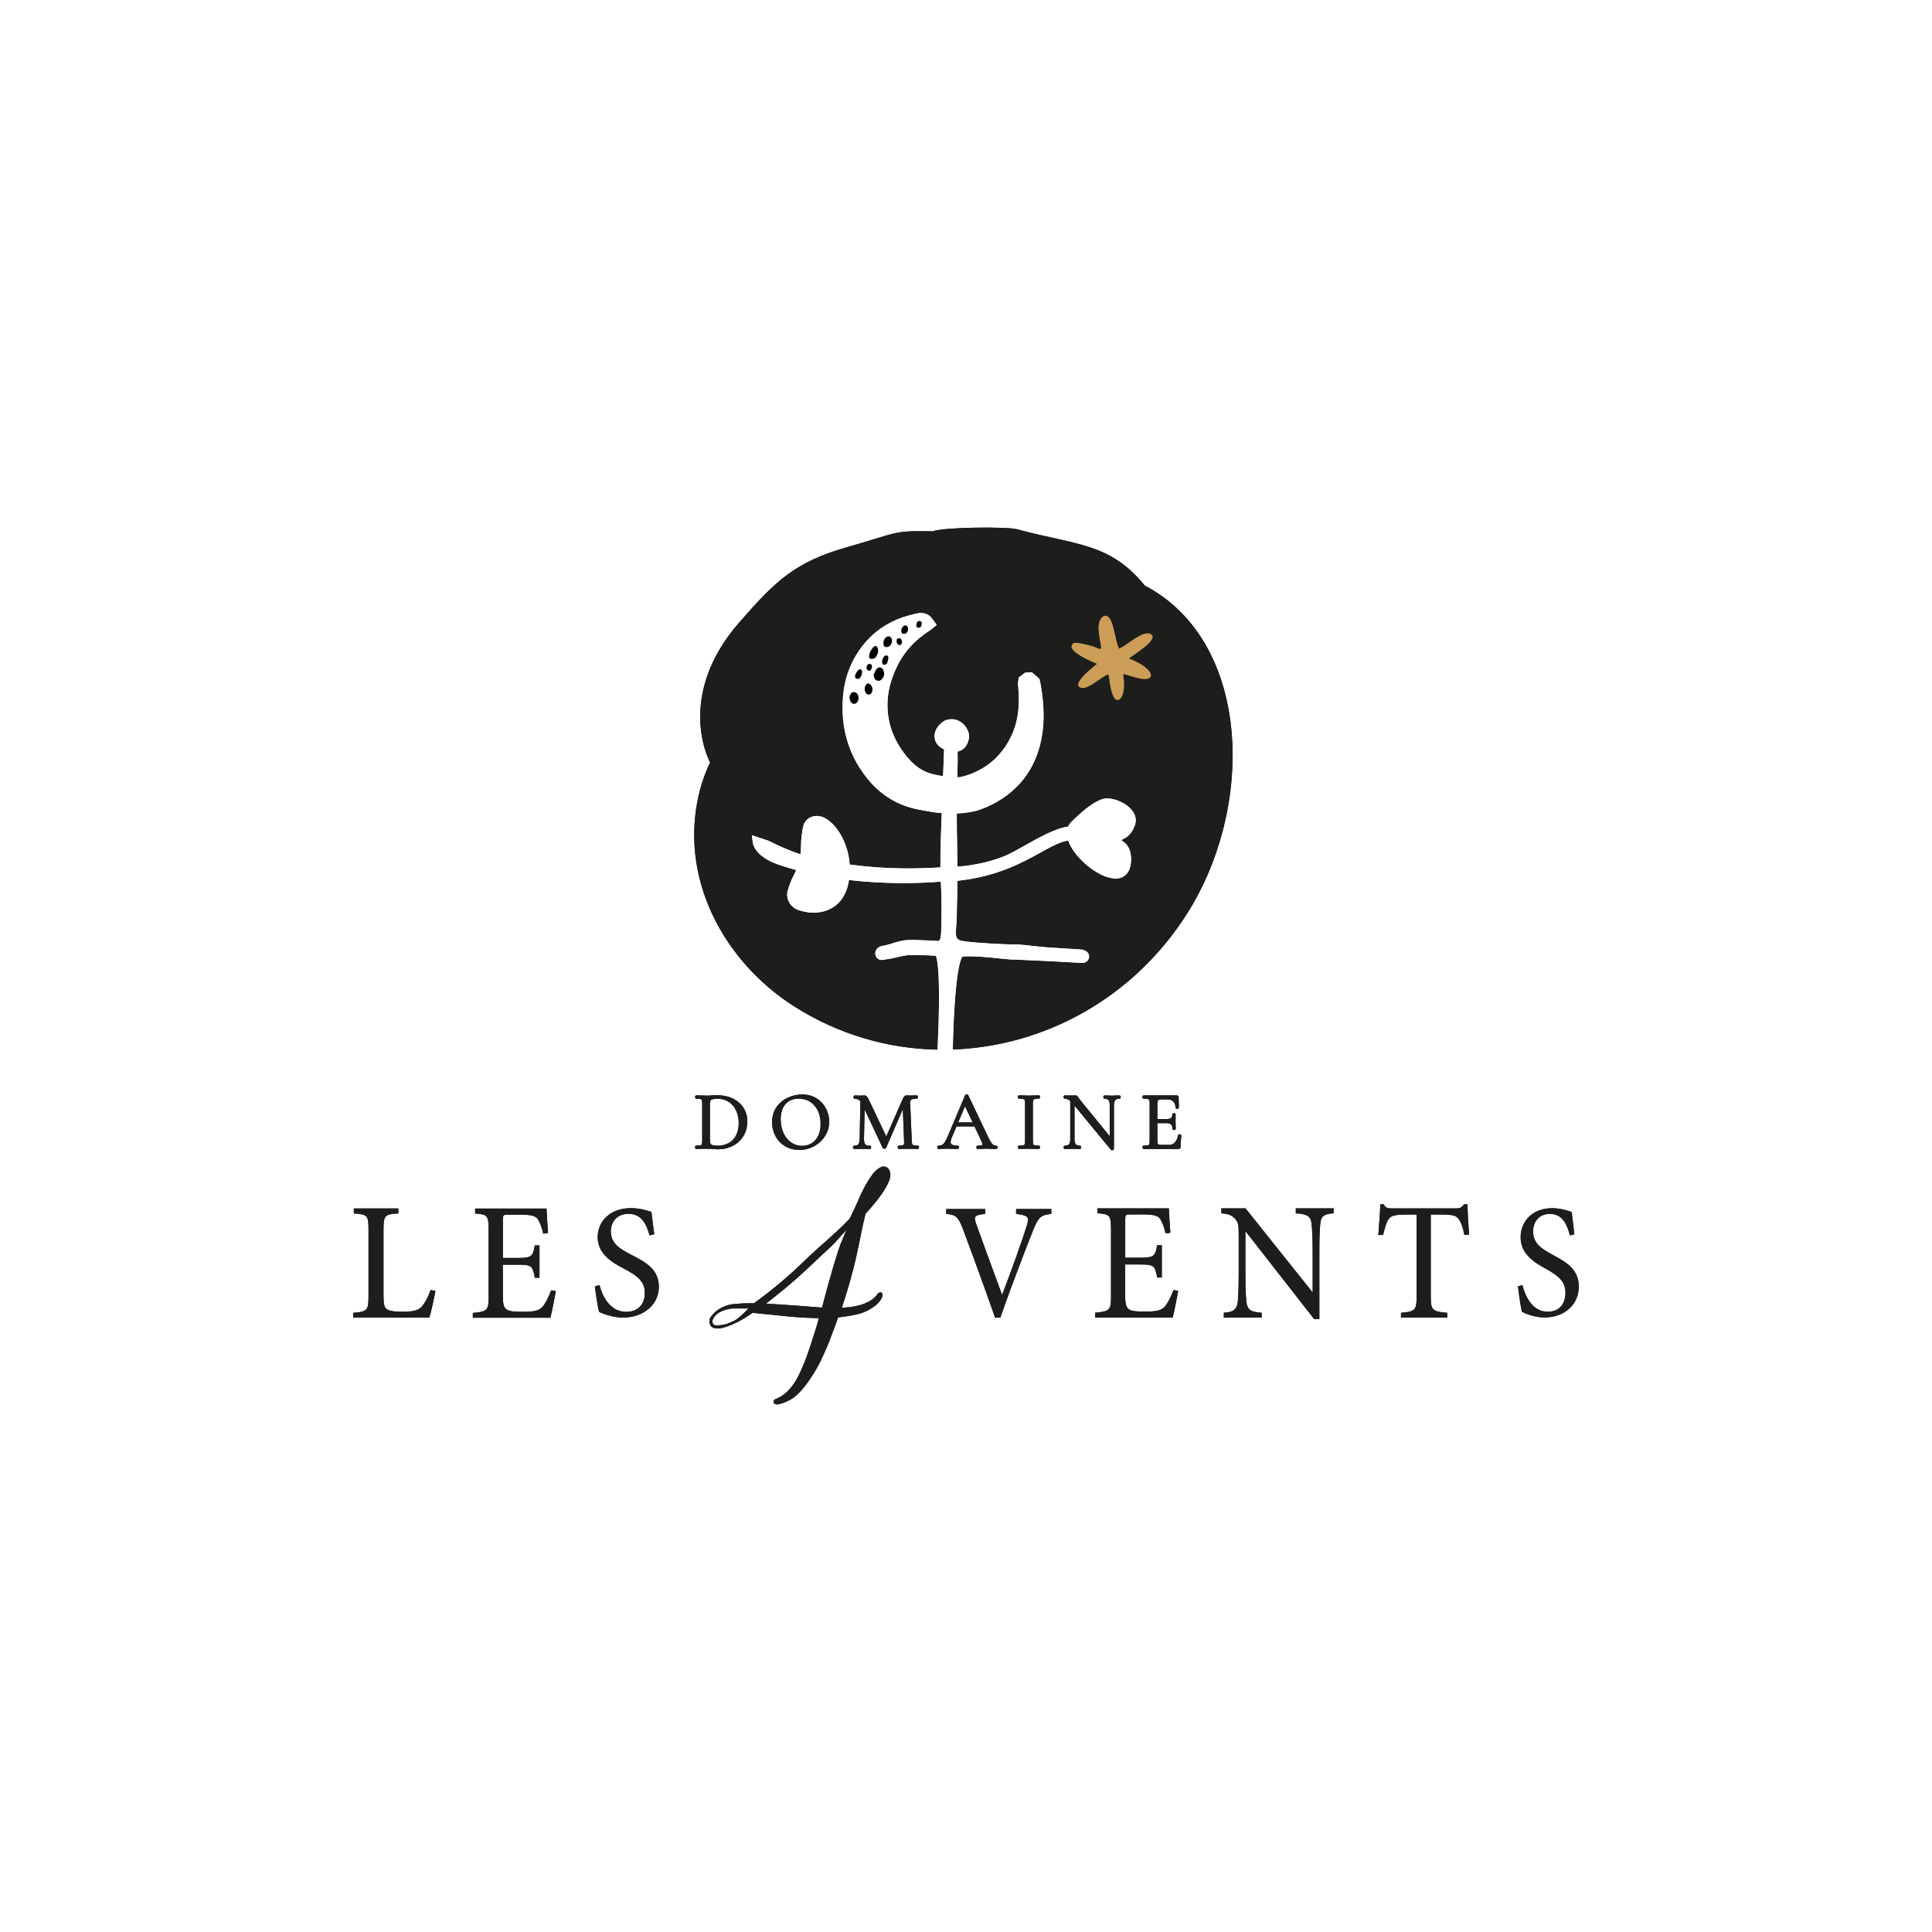 <?xml version="1.0" encoding="UTF-8"?> <svg xmlns="http://www.w3.org/2000/svg" id="Calque_1" viewBox="0 0 551.65 551.65"><defs><style>.cls-1{fill:none;}.cls-2{fill:#cb9d56;}.cls-3{fill:#1d1d1b;}.cls-4{fill:#fff;}</style></defs><rect class="cls-4" width="551.65" height="551.65"></rect><path class="cls-1" d="M209.08,373.24l.04.34c-.78.09-2.74.41-4.24,1.45,0,0-1.26,1.01-1.45,2.02l-.06.35.27.64c.27.38.87.38,1.15.38.87,0,2.38-.25,2.98-.51l.49-.2c.72-.29,1.47-.6,2.23-1.14.92-.66,1.95-1.7,1.95-1.71l1.28-1.3h-4.58l-.06-.34Z"></path><polygon class="cls-1" points="273.6 320.48 277.73 320.48 275.54 315.87 273.6 320.48"></polygon><path class="cls-1" d="M231.34,314.62c-.92-.6-2.03-.91-3.29-.91-1.63,0-2.86.51-3.77,1.55-.91,1.03-1.37,2.5-1.37,4.34,0,1.41.26,2.72.79,3.87.52,1.15,1.25,2.07,2.18,2.72.92.65,1.98.98,3.15.98.99,0,1.9-.24,2.69-.72.8-.48,1.42-1.18,1.89-2.13.47-.95.7-2.1.7-3.41,0-1.41-.26-2.67-.78-3.77-.51-1.07-1.25-1.93-2.19-2.53Z"></path><path class="cls-1" d="M203.44,326.95c.34.12.82.18,1.45.18,1.18,0,2.25-.25,3.16-.75h0c.9-.48,1.61-1.22,2.12-2.18.51-.97.77-2.15.77-3.53s-.25-2.5-.74-3.56c-.48-1.04-1.19-1.88-2.08-2.48-.89-.6-1.94-.9-3.11-.9-.64,0-1.14.04-1.48.11-.28.06-.48.17-.61.34-.12.17-.19.46-.19.85v10.54c0,.41.06.73.16.95.09.18.28.33.56.43Z"></path><path class="cls-1" d="M253.11,184.24c.56.05.98-.48,1.04-1.14.02-.33-.04-.6-.17-.75-.07-.08-.16-.12-.27-.12-.4,0-.89.57-.94,1.34-.04.64.14.65.35.67Z"></path><path class="cls-1" d="M243.53,198.2s-.02.04-.06.07c-.31.23-.42.63-.37,1.28.03.24.12.37.23.55.2.3.35.34.48.34h0c.6-.01.77-.62.8-1.13,0-.35-.08-.85-.54-1.11-.12-.07-.44-.07-.55,0Z"></path><path class="cls-1" d="M245.01,192.65l-.11.22s.02.05.03.07c.02.04.04.11.07.16.05-.02.11-.04.14-.07.21-.39.34-.81.33-1.12.07-.08.01-.05-.04.01-.15.18-.28.44-.42.72Z"></path><path class="cls-1" d="M262.66,178.14l-.02-.03c-.06-.09-.17-.25-.22-.29,0,.02-.13,0-.23.64-.02.15,0,.22,0,.24.17,0,.33,0,.47-.56Z"></path><path class="cls-1" d="M258.08,180.45c.2.07.34-.09.42-.16.15-.14.25-.34.27-.56.03-.27-.04-.46-.12-.55-.06-.08-.13-.08-.14-.08-.19,0-.57.36-.64.91h0c-.03.22,0,.34.03.38.02.03.09.05.18.06Z"></path><path class="cls-1" d="M256.85,183.71s.04-.04.06-.06c.06-.06.12-.2.11-.4,0-.1-.07-.28-.14-.4-.11.13-.18.41-.23.6,0,0,0,0,0,0,.05.08.15.22.2.25Z"></path><path class="cls-1" d="M250.14,185.3c-.06-.23-.15-.32-.18-.33-.01,0-.08.03-.18.15-.29.36-.51.81-.74,1.3-.08.16-.15.32-.24.48.04.1.08.2.11.29.07.17.16.42.22.47.06.04.2.07.57-.45.45-.64.59-1.27.43-1.91Z"></path><path class="cls-1" d="M252.59,188.68c-.04.09-.08.19-.13.28.02.04.04.08.06.12.03.06.07.13.1.2.07-.04.17-.11.2-.15.19-.41.27-.93.33-1.43-.03.01-.07.03-.09.05-.18.28-.31.59-.46.93Z"></path><path class="cls-1" d="M248.41,196.12c-.16-.23-.4-.42-.52-.45-.11.06-.31.29-.4.5-.09.23-.09.59-.01,1.01.05.24.16.44.32.54.1.07.21.08.29.07.23-.05.4-.14.51-.91-.01-.06-.02-.11-.03-.18-.03-.2-.08-.44-.17-.58Z"></path><path class="cls-1" d="M248.17,191.03s.21-.25.28-.66c-.06-.09-.19-.26-.26-.29-.04.03-.26.32-.24.62l-.53.05.53-.04c.01.09.14.28.22.32Z"></path><path class="cls-1" d="M251.23,191.08c-.16-.01-.37.07-.53.27h0c-.21.26-.35.6-.5.96-.06.14-.12.28-.18.42.08.66.2.94.57,1.09.51.2.92-.35,1.04-.53.35-.53.39-1.1.13-1.73-.11-.27-.31-.45-.52-.48Z"></path><path d="M245.01,192.65l-.11.22s.02.05.03.07c.02.04.04.11.07.16.05-.02.11-.04.14-.07.21-.39.34-.81.33-1.12.07-.08.01-.05-.04.01-.15.18-.28.44-.42.72Z"></path><path d="M248.17,191.03s.21-.25.28-.66c-.06-.09-.19-.26-.26-.29-.04.03-.26.32-.24.62l-.53.05.53-.04c.01.09.14.28.22.32Z"></path><path d="M243.53,198.2s-.02.04-.06.07c-.31.23-.42.63-.37,1.28.03.24.12.37.23.55.2.3.35.34.48.34h0c.6-.01.77-.62.8-1.13,0-.35-.08-.85-.54-1.11-.12-.07-.44-.07-.55,0Z"></path><path d="M253.11,184.24c.56.05.98-.48,1.04-1.14.02-.33-.04-.6-.17-.75-.07-.08-.16-.12-.27-.12-.4,0-.89.57-.94,1.34-.04.64.14.65.35.67Z"></path><path d="M262.66,178.14l-.02-.03c-.06-.09-.17-.25-.22-.29,0,.02-.13,0-.23.64-.02.15,0,.22,0,.24.17,0,.33,0,.47-.56Z"></path><path d="M258.08,180.45c.2.07.34-.09.42-.16.15-.14.25-.34.27-.56.03-.27-.04-.46-.12-.55-.06-.08-.13-.08-.14-.08-.19,0-.57.36-.64.91h0c-.03.22,0,.34.03.38.02.03.09.05.18.06Z"></path><path d="M256.85,183.71s.04-.04.06-.06c.06-.06.12-.2.11-.4,0-.1-.07-.28-.14-.4-.11.13-.18.41-.23.6,0,0,0,0,0,0,.05.08.15.22.2.25Z"></path><path class="cls-3" d="M326.86,167.2c-10.02-12.34-19.72-11.5-36.41-16.07-2.96-.81-21.21-.6-24.12.58-6.76-.15-9.01.01-12.5.97-.02,0-.04,0-.06.01,0,0,0,0,0,0-1.42.39-3.04.91-5.27,1.59l-4.6,1.37c-.59.17-1.18.34-1.83.53-15.03,4.25-20.56,9.58-31.09,21.67-15.37,17.65-11.11,34.14-8.23,39.85-1.15,2.45-2.15,5.02-2.87,7.8-6.5,24.83,6.73,48.99,26.79,61.79,12.77,8.15,26.94,12.15,41.03,12.42,1.01-21.46-.07-25.89-.5-26.79l-.67-.05c-3-.17-6.69-.26-7.98-.04-2.14.39-3.73.81-3.74.81l-2.49.41s-.25.07-.52.07c-.42,0-.81-.12-1.13-.34-.46-.33-.73-.84-.76-1.43-.06-1.21.87-1.99,1.76-2.21l.2-.06h.09c.21,0,1.18-.23,2.1-.49.05-.02,2.3-.78,3.78-1.03,1.49-.26,3.53-.23,9.94.12.29,0,.87,0,.95-2.75.22-7.47.08-10.38-.06-13.2l-.05-.99c-1.39.13-5.26.43-10.72.43s-10.46-.3-15.5-.88c-.28,2-.9,3.7-1.88,5.19-2.51,3.81-7.61,5.14-12.69,3.33-2.2-.79-3.51-3.2-2.94-5.38.42-1.59.98-3.05,1.67-4.35.28-.52.53-1.07.77-1.64-1.96-.53-3.61-1.04-5.13-1.57-6.58-2.31-7.2-5.8-7.25-6.19l-.28-2.2,4.86,1.62c2.84,1.48,6.02,2.83,9.02,3.83.11-.79.16-1.49.16-2.17,0-1.85.2-3.77.6-5.7.26-1.28,1.09-2.29,2.28-2.77,1.38-.56,3.04-.34,4.43.58,1.14.76,2.17,1.74,2.97,2.83,2.08,2.79,3.39,6.47,3.63,10.16,10.61,1.42,19.36,1.2,25.89.81-.02-2.31.02-5.04.13-8.53.07-1.92.14-3.9.21-5.88l.04-1.08c-1.06-.08-1.87-.18-2.39-.26-2.24-.37-3.82-.64-5.45-1.02-5.61-1.33-10.34-4.5-14.06-9.42-4.88-6.45-6.99-14.05-6.29-22.57.46-5.66,2.46-10.69,5.93-14.95,2.91-3.57,6.67-6.16,11.16-7.71,1.02-.35,2.08-.62,3.1-.88l1.6-.33c1.57-.08,2.76.42,3.53,1.44l1.47,1.97-1.91,1.53c-5.56,3.52-9.07,8.11-11.09,14.47-1.1,3.49-1.37,7.04-.78,10.56.58,3.49,1.99,6.71,4.29,9.84,1.68,2.27,3.27,3.8,5,4.83,1.14.67,2.37,1.16,3.66,1.46,1.03.22,1.93.38,2.61.48.08-1.93.15-3.88.23-5.77l.07-1.86c-1.7-.76-2.67-2.05-2.74-3.67-.11-2.25,2.04-4.37,3.51-4.77,1.7-.48,3.36-.08,4.66,1.13,1.23,1.15,1.94,2.91,1.68,4.18-.54,2.63-1.98,3.51-3.26,3.74.07,1.8.02,3.81-.03,5.72l-.04,1.62s.08,0,.12,0l.87-.08,1.03-.26c6.06-1.77,10.55-5.58,13.33-11.32,1.91-3.95,2.58-8.54,2.05-14.03-.06-.48-.12-.9-.05-1.41l.17-1.39,1.88-1.4,1.9-.09,2.12,1.88.11.41c.15.54.25,1.09.34,1.64.92,5.47,1.01,10.01.29,14.29-1.4,8.35-5.72,14.66-12.82,18.77-1.72.99-3.53,1.8-5.4,2.42-1.73.51-3.67.81-5.76.9-.11,0-.22.01-.33.01,0,3.35.04,6.09.1,8.84v.48c.03,1.84.07,3.74.08,5.86,2.61-.18,8.14-.83,13.57-3.06,1.47-.61,3.58-1.8,5.63-2.95,3.96-2.23,8.86-5,12.43-5.42.11-.27.24-.53.39-.78.34-.38,6.82-7.29,10.69-7.29h.1c2.76.1,5.89,1.7,7.28,3.74.86,1.26,1.06,2.63.59,3.96-.97,2.74-2.54,3.54-3.48,4.02-.13.07-.29.14-.39.21.09.08.22.17.33.25.78.57,2.08,1.53,2.38,4.01.31,2.58-.28,4.7-1.61,5.81-1.21,1-2.92,1.17-5.1.5-4.08-1.26-9.7-6.01-11.16-10.43-2.1.25-4.63,1.59-7.68,3.28-5.31,2.95-12.54,6.99-23.98,8.21-.01,3.09-.08,6.47-.18,10.32-.03.86-.06,1.72-.13,2.58-.33,3.84-.1,4.13,3.56,4.5,4.3.44,9.01.7,14.38.79.55.01,1.92.16,3.64.35l.1.54.06-.52c1.6.18,3.42.37,4.47.44l9.06.57c1.44.08,2.39.67,2.61,1.63.11.5.02.99-.25,1.4-.43.64-1.14.8-1.35.83l-.97-.02c-3.08-.18-6.14-.35-9.21-.5l-9.86-.45-.35.02c-1.38-.1-2.7-.23-4.03-.37l-.23-.02c-3.26-.33-6.64-.67-9.86-.48-.11.11-2.21,1.97-2.78,26.54,26.14-.92,51.54-14.63,66.86-38.74,19.57-30.79,18.32-77.82-12.03-93.72Z"></path><path d="M252.59,188.68c-.04.09-.08.19-.13.28.02.04.04.08.06.12.03.06.07.13.1.2.07-.04.17-.11.2-.15.19-.41.27-.93.33-1.43-.03.01-.07.03-.09.05-.18.28-.31.59-.46.93Z"></path><path d="M248.41,196.12c-.16-.23-.4-.42-.52-.45-.11.06-.31.29-.4.5-.09.23-.09.59-.01,1.01.05.24.16.44.32.54.1.07.21.08.29.07.23-.05.4-.14.51-.91-.01-.06-.02-.11-.03-.18-.03-.2-.08-.44-.17-.58Z"></path><path d="M250.14,185.3c-.06-.23-.15-.32-.18-.33-.01,0-.08.03-.18.15-.29.36-.51.81-.74,1.3-.08.16-.15.32-.24.48.04.1.08.2.11.29.07.17.16.42.22.47.06.04.2.07.57-.45.45-.64.59-1.27.43-1.91Z"></path><path d="M251.23,191.08c-.16-.01-.37.07-.53.27h0c-.21.26-.35.6-.5.96-.06.14-.12.28-.18.42.08.66.2.94.57,1.09.51.2.92-.35,1.04-.53.35-.53.39-1.1.13-1.73-.11-.27-.31-.45-.52-.48Z"></path><path class="cls-4" d="M284.68,273.6l.23.02c1.32.14,2.64.27,4.03.37l.35-.02,9.86.45c3.06.15,6.13.33,9.21.5l.97.02c.21-.03.92-.19,1.35-.83.28-.41.36-.9.25-1.4-.22-.96-1.17-1.55-2.61-1.63l-9.06-.57c-1.05-.07-2.87-.27-4.47-.44l-.06.52-.1-.54c-1.72-.19-3.08-.34-3.64-.35-5.37-.09-10.08-.35-14.38-.79-3.66-.37-3.89-.66-3.56-4.5.07-.86.1-1.72.13-2.58.1-3.84.17-7.23.18-10.32,11.43-1.22,18.67-5.26,23.98-8.21,3.05-1.7,5.58-3.03,7.68-3.28,1.46,4.42,7.08,9.17,11.16,10.43,2.18.67,3.89.5,5.1-.5,1.33-1.11,1.92-3.23,1.61-5.81-.3-2.47-1.6-3.43-2.38-4.01-.11-.08-.24-.18-.33-.25.1-.07.26-.14.39-.21.94-.48,2.51-1.28,3.48-4.02.47-1.33.27-2.71-.59-3.96-1.39-2.04-4.51-3.64-7.28-3.74h-.1c-3.87,0-10.36,6.91-10.69,7.29-.15.24-.29.51-.39.78-3.57.42-8.47,3.19-12.43,5.42-2.05,1.16-4.16,2.35-5.63,2.95-5.43,2.23-10.96,2.87-13.57,3.06-.01-2.11-.04-4.01-.07-5.86v-.48c-.06-2.75-.1-5.49-.1-8.84.11,0,.22,0,.33-.01,2.09-.1,4.03-.4,5.76-.9,1.87-.62,3.69-1.43,5.4-2.42,7.1-4.11,11.42-10.42,12.82-18.77.72-4.28.63-8.83-.29-14.29-.09-.55-.19-1.1-.34-1.64l-.11-.41-2.12-1.88-1.9.09-1.88,1.4-.17,1.39c-.07.51-.01.92.05,1.41.53,5.49-.14,10.08-2.05,14.03-2.78,5.74-7.27,9.55-13.33,11.32l-1.03.26-.87.08s-.08,0-.12,0l.04-1.62c.06-1.91.1-3.92.03-5.72,1.28-.23,2.72-1.11,3.26-3.74.26-1.28-.45-3.03-1.68-4.18-1.3-1.21-2.96-1.61-4.66-1.13-1.46.41-3.61,2.52-3.51,4.77.07,1.62,1.04,2.92,2.74,3.67l-.07,1.86c-.08,1.89-.16,3.84-.23,5.77-.68-.1-1.58-.26-2.61-.48-1.29-.31-2.52-.8-3.66-1.46-1.73-1.03-3.33-2.57-5-4.83-2.31-3.13-3.71-6.35-4.29-9.84-.58-3.52-.32-7.08.78-10.56,2.02-6.36,5.53-10.95,11.09-14.47l1.91-1.53-1.47-1.97c-.78-1.02-1.96-1.53-3.53-1.44l-1.6.33c-1.02.26-2.09.53-3.1.88-4.49,1.55-8.25,4.15-11.16,7.71-3.47,4.26-5.47,9.29-5.93,14.95-.7,8.52,1.42,16.12,6.29,22.57,3.72,4.92,8.45,8.09,14.06,9.42,1.62.39,3.2.66,5.45,1.02.52.08,1.33.18,2.39.26l-.04,1.08c-.07,1.98-.15,3.95-.21,5.88-.11,3.49-.15,6.22-.13,8.53-6.53.39-15.28.61-25.89-.81-.24-3.69-1.55-7.37-3.63-10.16-.8-1.09-1.83-2.07-2.97-2.83-1.39-.92-3.05-1.14-4.43-.58-1.18.49-2.01,1.5-2.28,2.77-.4,1.93-.61,3.85-.6,5.7,0,.68-.05,1.38-.16,2.17-3-1-6.18-2.35-9.02-3.83l-4.86-1.62.28,2.2c.05.39.67,3.88,7.25,6.19,1.52.53,3.17,1.04,5.13,1.57-.23.57-.49,1.12-.77,1.64-.68,1.3-1.24,2.76-1.67,4.35-.58,2.18.74,4.59,2.94,5.38,5.08,1.81,10.18.48,12.69-3.33.98-1.49,1.6-3.19,1.88-5.19,5.03.58,10.24.88,15.5.88s9.34-.31,10.72-.43l.05.99c.14,2.82.28,5.73.06,13.2-.08,2.75-.66,2.75-.95,2.75-6.41-.35-8.46-.38-9.94-.12-1.48.25-3.72,1.01-3.78,1.03-.92.26-1.89.49-2.1.5h-.09s-.2.05-.2.05c-.89.21-1.81,1-1.76,2.21.03.59.29,1.1.76,1.43.32.22.72.34,1.13.34.26,0,.51-.05.52-.07l2.49-.41s1.61-.43,3.74-.81c1.29-.22,4.98-.12,7.98.04l.67.05c.42.9,1.51,5.33.5,26.79.18,0,.35.02.53.02l3.29-.04c.18,0,.35-.03.53-.03.58-24.56,2.67-26.43,2.78-26.54,3.22-.19,6.61.15,9.86.48ZM262.42,177.82c.06.04.16.2.22.29l.02.03c-.13.55-.3.55-.47.56-.01-.02-.03-.09,0-.24.1-.63.23-.62.23-.64ZM257.88,180.01c.07-.55.45-.91.64-.91.01,0,.08,0,.14.08.08.09.14.28.12.55-.02.22-.12.42-.27.56-.08.07-.22.23-.42.16-.09-.01-.15-.03-.18-.06-.03-.04-.06-.16-.03-.37h0ZM256.88,182.85c.07.12.13.3.14.4,0,.2-.05.34-.11.4-.01.01-.04.04-.06.06-.05-.03-.15-.18-.2-.25,0,0,0,0,0,0,.05-.19.13-.47.23-.6ZM243.82,200.44h0c-.13,0-.29-.04-.48-.34-.11-.17-.2-.31-.23-.55-.05-.65.06-1.05.37-1.28.04-.03.07-.07.06-.07.11-.07.43-.07.55,0,.46.26.55.76.54,1.11-.04.51-.21,1.12-.8,1.13ZM245.14,193.03s-.09.05-.14.07c-.02-.05-.05-.11-.07-.16,0-.02-.02-.05-.03-.07l.11-.22c.14-.28.26-.54.42-.72.05-.07.11-.09.04-.01.01.31-.12.73-.33,1.12ZM253.71,182.23c.11,0,.2.03.27.12.13.15.2.42.17.75-.06.66-.48,1.19-1.04,1.14-.21-.02-.39-.03-.35-.67.06-.77.54-1.34.94-1.34ZM247.95,190.7c-.03-.3.19-.58.24-.62.07.02.2.2.26.29-.07.41-.25.63-.28.66-.08-.04-.21-.23-.22-.32l-.53.04.53-.05ZM248.1,197.78c-.08.02-.2,0-.29-.07-.15-.1-.27-.3-.32-.54-.08-.41-.08-.78.01-1.01.08-.21.29-.44.4-.5.11.04.35.23.52.45.09.13.13.38.17.58.01.06.02.12.03.18-.11.77-.28.86-.51.91ZM249.71,187.21c-.37.53-.51.5-.57.45-.06-.06-.16-.31-.22-.47-.03-.09-.07-.19-.11-.29.08-.16.16-.32.24-.48.23-.48.45-.94.74-1.3.1-.12.17-.15.18-.15.03.01.12.1.18.33.15.64.01,1.27-.43,1.91ZM251.62,193.29c-.11.18-.53.73-1.04.53-.37-.15-.49-.43-.57-1.09.06-.14.12-.28.18-.42.15-.36.3-.7.5-.96h0c.16-.2.37-.28.53-.27.21.03.4.21.52.48.26.63.22,1.19-.13,1.73ZM252.81,189.12s-.13.11-.2.15c-.03-.06-.07-.14-.1-.2-.02-.04-.04-.08-.06-.12.04-.1.09-.19.13-.28.15-.34.29-.65.46-.93.02-.02.06-.04.09-.05-.06.5-.14,1.01-.33,1.43Z"></path><path class="cls-3" d="M203.46,328.09h.07c.58.05,1.11.07,1.59.07,1.48,0,2.87-.33,4.14-.99,1.27-.66,2.29-1.61,3.02-2.82.74-1.22,1.11-2.62,1.11-4.19,0-1.4-.37-2.69-1.08-3.81-.72-1.12-1.74-2.02-3.05-2.67-1.3-.64-2.8-.97-4.47-.97-.27,0-.75.02-1.46.05-.61.05-1.18.07-1.73.07-.39,0-.91-.02-1.57-.05l-1.18-.02c-.06,0-.38.02-.38.48s.32.48.38.48c.56,0,.97.04,1.2.11.17.06.28.14.34.27.05.11.11.36.11.89v10.84c0,.53-.07.78-.12.9-.04.09-.11.21-.34.27-.17.05-.52.1-1.21.1-.04,0-.39.01-.39.48s.35.48.39.48c.51,0,.9,0,1.18-.02l1.59-.03c.4,0,.76,0,1.1.03.29,0,.54.03.75.04ZM202.72,315.04c0-.39.07-.68.19-.85.12-.17.33-.28.61-.34.34-.07.84-.11,1.48-.11,1.18,0,2.22.3,3.11.9.89.6,1.6,1.44,2.08,2.48.49,1.06.74,2.25.74,3.56,0,1.37-.26,2.56-.77,3.53-.51.96-1.22,1.7-2.12,2.18h0c-.92.5-1.98.75-3.16.75-.62,0-1.1-.06-1.45-.18-.28-.1-.47-.25-.56-.43-.11-.22-.16-.54-.16-.95v-10.54Z"></path><path class="cls-3" d="M224.16,327.28h0c1.18.7,2.54,1.07,4.05,1.07s2.95-.36,4.25-1.07c1.3-.71,2.36-1.7,3.13-2.92.78-1.24,1.18-2.61,1.18-4.09,0-1.33-.32-2.6-.94-3.79-.63-1.18-1.54-2.16-2.71-2.88-1.17-.73-2.54-1.1-4.09-1.1-1.37,0-2.72.3-4.04.9-1.32.6-2.42,1.51-3.26,2.7-.85,1.2-1.28,2.65-1.28,4.32,0,1.43.33,2.77.96,3.96.64,1.21,1.57,2.18,2.74,2.9ZM224.28,315.26c.91-1.04,2.14-1.55,3.77-1.55,1.26,0,2.36.3,3.29.91.94.6,1.67,1.45,2.19,2.53.52,1.09.78,2.36.78,3.77,0,1.31-.23,2.46-.7,3.41-.47.95-1.09,1.65-1.89,2.13-.79.48-1.7.72-2.69.72-1.17,0-2.23-.33-3.15-.98-.93-.65-1.66-1.57-2.18-2.72-.52-1.16-.79-2.47-.79-3.87,0-1.85.46-3.31,1.37-4.34Z"></path><path class="cls-3" d="M262.03,327.11c-.69,0-1.03-.05-1.19-.1-.17-.05-.28-.14-.34-.26-.06-.12-.13-.38-.15-.93l-.47-10.83c-.01-.5.1-.83.33-.99.19-.13.6-.28,1.48-.28.15,0,.41-.1.41-.48s-.26-.48-.41-.48c-.36,0-.62,0-.78.02l-1.09.02c-.23,0-.42,0-.57-.02-.16-.01-.28-.02-.37-.02-.3,0-.73.14-1.01.79l-4.81,10.96-4.9-10.34c-.26-.54-.47-.89-.63-1.07-.2-.22-.46-.33-.75-.33-.12,0-.27,0-.49.03-.37.03-.98.03-1.33,0l-.87-.02c-.07,0-.39.02-.39.48s.35.48.39.48c.66,0,1.18.23,1.58.71l-.21,10.74c-.01.74-.14,1.26-.38,1.54-.22.26-.61.4-1.16.4-.06,0-.38.02-.38.48s.32.48.38.48c.41,0,.74,0,.95-.02l1.2-.03,1.26.03c.24.01.58.02,1.02.02.04,0,.39-.01.39-.48s-.35-.48-.39-.48c-.64,0-1.08-.13-1.31-.4-.23-.27-.35-.8-.34-1.53l.18-8.42,5.14,10.94.07.09c.12.13.28.19.45.19.29,0,.43-.17.5-.3l4.75-11.02.36,9.17c.04.54-.02.79-.06.88-.04.08-.1.2-.31.26-.15.05-.47.11-1.08.11-.06,0-.38.02-.38.48s.32.48.38.48c.46,0,.82,0,1.06-.02l1.49-.03,1.6.03c.29.01.67.02,1.16.02.15,0,.41-.1.41-.48s-.26-.48-.41-.48Z"></path><path class="cls-3" d="M272.15,328.02c.54.04.96.05,1.24.05.26,0,.45-.2.45-.48s-.19-.48-.45-.48c-.7,0-1.22-.1-1.55-.29-.28-.16-.41-.41-.41-.77,0-.2.05-.56.3-1.15l1.39-3.26h5.13l2,4.22c.24.54.27.77.27.87,0,.11-.03.18-.19.25-.15.06-.47.14-1.13.14-.21,0-.43.15-.43.48s.23.48.43.48c.27,0,.66-.01,1.17-.05.52-.03.96-.04,1.3-.04.27,0,.72.01,1.34.04.63.04,1.1.05,1.4.05.21,0,.43-.15.43-.48s-.22-.48-.43-.48c-.42,0-.78-.16-1.09-.49-.34-.37-.78-1.12-1.3-2.24l-5.51-11.58c-.04-.15-.18-.32-.47-.32-.26,0-.4.15-.48.28l-4.94,11.66c-.32.76-.61,1.35-.87,1.74-.24.36-.49.61-.75.75-.25.14-.56.2-.95.2-.26,0-.45.2-.45.48s.19.48.45.48c.32,0,.72-.01,1.19-.05.53-.03.99-.04,1.39-.04.43,0,.94.01,1.52.04ZM275.54,315.87l2.19,4.61h-4.13l1.94-4.61Z"></path><path class="cls-3" d="M292.57,326.73c-.04.09-.11.21-.34.27-.17.05-.52.1-1.21.1-.15,0-.41.1-.41.48s.26.48.41.48c.49,0,.88,0,1.15-.02l1.61-.03,1.65.03c.29.01.67.02,1.14.02.15,0,.41-.1.41-.48s-.26-.48-.41-.48c-.69,0-1.04-.05-1.21-.1-.22-.07-.29-.18-.33-.26-.05-.13-.11-.39-.11-.92v-10.79c0-.51.07-.78.12-.9.04-.09.12-.22.37-.3.22-.08.62-.12,1.16-.12.15,0,.41-.1.41-.48s-.26-.48-.42-.48l-1.11.02c-.65.03-1.2.05-1.67.05-.41,0-.95-.02-1.61-.05l-1.15-.02c-.15,0-.41.1-.41.48s.26.48.41.48c.56,0,.97.04,1.2.11.18.06.3.15.35.28.06.11.12.36.12.89v10.84c0,.53-.07.78-.12.9Z"></path><path class="cls-3" d="M308.3,327.11c-.53,0-.91-.13-1.13-.4-.24-.29-.36-.81-.36-1.53v-9.48l10.39,12.58c.08.1.2.15.35.15.04,0,.09,0,.14-.01.34-.08.38-.3.38-.4v-12.34c0-.73.12-1.25.37-1.54.23-.28.61-.41,1.17-.41.15,0,.41-.1.41-.48s-.26-.48-.42-.48l-.97.02c-.49.03-.87.05-1.15.05s-.67-.02-1.14-.05l-.92-.02c-.06,0-.38.02-.38.48s.32.48.38.48c.53,0,.9.13,1.1.4.23.3.34.83.34,1.55v8.76l-8.42-10.34c-.18-.23-.36-.47-.54-.75-.15-.21-.24-.34-.32-.42-.19-.18-.45-.18-1.04-.15-.42.03-1.17.03-1.58,0l-.88-.02c-.15,0-.41.1-.41.48s.26.48.41.48c.5,0,1.01.22,1.51.65v10.81c0,.73-.12,1.25-.35,1.54-.21.26-.6.4-1.16.4-.04,0-.39.01-.39.48s.35.48.39.48c.43,0,.76,0,.97-.02l1.18-.03,1.16.03c.21.01.51.02.91.02.15,0,.41-.1.41-.48s-.26-.48-.41-.48Z"></path><path class="cls-3" d="M336.8,323.85c-.28,0-.43.19-.43.33-.16.86-.47,1.55-.92,2.03-.43.46-.97.69-1.62.69h-1.88c-.5,0-.86-.03-1.07-.1-.21-.07-.28-.17-.31-.24-.05-.11-.1-.33-.1-.82v-5.05h2.44c.68,0,1.18.12,1.45.36.26.23.39.64.39,1.22,0,.04.01.39.48.39s.48-.35.48-.4l-.03-1.13c-.01-.23-.02-.57-.02-1.01l.02-1.9c0-.06-.02-.38-.48-.38s-.48.32-.48.38c0,.48-.11.82-.35,1-.17.14-.55.3-1.39.3h-2.51v-4.41c0-.37.04-.64.11-.8.06-.13.17-.22.34-.27.22-.08.59-.11,1.1-.11h1.43c.66,0,1.17.19,1.56.59.4.4.61.96.65,1.71l.02.1c.06.15.17.29.48.28.3-.02.44-.23.44-.42l-.05-2.88c0-.33-.22-.55-.55-.55h-9.41c-.07,0-.39.02-.39.48s.35.48.39.48c.56,0,.97.04,1.2.11.24.07.31.19.35.28.06.12.12.37.12.89v10.84c0,.52-.07.78-.12.9-.04.09-.11.21-.34.27-.17.05-.52.1-1.21.1-.04,0-.39.01-.39.48s.35.48.39.48h9.81c.24,0,.41-.06.53-.18.12-.12.18-.29.18-.51,0-1.04.07-2.07.21-3.09,0-.17-.1-.31-.29-.39-.08-.03-.15-.04-.23-.04Z"></path><path class="cls-3" d="M120.43,373.08c-1.12,1.18-2.74,1.46-5.3,1.46-2,0-3.58-.1-4.51-.62-.88-.47-1.12-1.41-1.12-3.96v-18.87c0-4.15.42-4.39,4.23-4.62v-1.42h-12.7v1.42c3.86.28,4.19.52,4.19,4.62v19.01c0,4.1-.37,4.43-4.37,4.76v1.37h21.72c.51-1.46,1.49-6.09,1.77-7.64l-1.39-.24c-.79,2.22-1.68,3.78-2.51,4.72Z"></path><path class="cls-3" d="M181.03,358.69c-.27-.14-.55-.29-.82-.43-3.66-1.85-5.8-3.43-5.8-6.69,0-2.53,1.61-4.98,5.04-4.98,3.92,0,5.22,3.26,6.01,6.15l1.34-.32c-.36-2.94-.63-4.75-.8-6.38-1.69-.54-3.66-1.08-5.84-1.08-5.93,0-9.5,3.75-9.5,8.27,0,2.34.96,4.08,2.27,5.45,1.55,1.61,3.61,2.71,5.31,3.6,3.48,1.85,5.88,3.48,5.88,6.83s-1.96,5.47-5.35,5.47c-4.73,0-6.87-4.75-7.58-7.65l-1.34.36c.27,2.26.89,6.28,1.2,7.28.45.22,1.12.54,2.32.9,1.11.36,2.63.73,4.5.73,6.15,0,10.25-3.89,10.25-8.77s-3.6-6.9-7.12-8.75Z"></path><path class="cls-3" d="M290.12,346.6c3.6.46,3.86.88,2.99,3.6-.65,2.12-1.71,5.2-2.88,8.49-1.33,3.72-2.81,7.71-4.06,10.95h-.08c-1.33-3.59-2.75-7.47-4.02-10.95-1.46-4-2.71-7.47-3.36-9.28-.69-2.08-.56-2.45,2.6-2.81v-1.39h-11.14v1.39c2.69.27,3.38.69,4.73,4.2.86,2.29,1.87,5,2.93,7.89,2.05,5.58,4.34,11.9,6.31,17.55h1.48c2.05-5.88,4.54-12.53,6.47-17.55,1.25-3.26,2.27-5.84,2.76-7.06,1.69-4.25,2.3-4.67,5.34-5.03v-1.39h-10.06v1.39Z"></path><path class="cls-3" d="M332.76,372.9c-1.02,1.23-2.35,1.6-5.72,1.6-2.17,0-3.76-.05-4.65-.62-.84-.57-1.11-1.6-1.11-3.87v-8.96h4.25c3.94,0,4.25.29,4.88,3.73h1.33v-9.24h-1.33c-.33,1.81-.58,2.7-1.44,3.15-.67.35-1.7.43-3.47.43h-4.21v-10.85c0-1.41.09-1.51,1.56-1.51h3.36c3.23,0,4.43.33,5.09,1.32.62,1.09,1.06,2.17,1.51,4.1l1.37-.19c-.18-2.5-.4-5.75-.44-6.97h-20.37v1.41c3.5.28,3.86.47,3.86,4.76v18.96c0,3.91-.35,4.29-4.52,4.67v1.37h22.14c.4-1.51,1.29-5.99,1.55-7.64l-1.33-.19c-.67,1.88-1.55,3.54-2.3,4.53Z"></path><path class="cls-3" d="M369.98,346.44c3.19.19,4.3.8,4.52,2.97.13,1.37.31,3.54.31,7.97v11.51h-.13l-8.14-10.2-10.9-13.66h-6.91v1.41c2.13.19,3.1.56,4.08,1.74.8,1.13.88,1.41.88,4.9v10.42c0,4.39-.13,6.65-.26,8.21-.26,2.31-1.42,2.97-3.99,3.12v1.37h10.81v-1.37c-3.15-.19-4.12-.85-4.38-3.26-.13-1.41-.27-3.68-.27-8.07v-11.88h.09l5.52,7.07,14.05,17.98h1.46v-19.29c0-4.43.13-6.6.27-8.07.21-2.16,1.28-2.73,3.81-2.87v-1.41h-10.81v1.41Z"></path><path class="cls-3" d="M418.09,343.86c-.76.9-1.15,1.18-2.35,1.18h-18.16c-1.33,0-1.86-.05-2.52-1.18h-.93c-.09,2.64-.35,5.81-.58,8.77h1.37c.53-2.17.93-3.59,1.47-4.38.66-1.04,1.55-1.46,5.36-1.46h2.74v23.48c0,3.77-.39,4.25-4.46,4.58v1.37h13.19v-1.37c-4.25-.33-4.69-.85-4.69-4.58v-23.48h3.14c3.45,0,4.21.38,4.96,1.46.53.75,1.02,2.02,1.51,4.38l1.33-.14c-.22-2.83-.44-6.41-.44-8.63h-.92Z"></path><path class="cls-3" d="M444.06,358.69c-.27-.15-.53-.3-.8-.44-3.47-1.85-5.51-3.42-5.51-6.67,0-2.53,1.52-4.97,4.79-4.97,3.73,0,4.96,3.25,5.72,6.14l1.27-.32c-.34-2.94-.59-4.74-.76-6.37-1.61-.54-3.48-1.08-5.55-1.08-5.64,0-9.03,3.75-9.03,8.26,0,2.35.91,4.08,2.17,5.45,1.48,1.61,3.43,2.7,5.04,3.58,3.3,1.85,5.59,3.47,5.59,6.82s-1.86,5.46-5.09,5.46c-4.49,0-6.52-4.74-7.2-7.63l-1.28.36c.26,2.26.85,6.27,1.15,7.27.42.22,1.06.54,2.2.9,1.06.36,2.5.72,4.28.72,5.85,0,9.75-3.88,9.75-8.75s-3.41-6.88-6.75-8.73Z"></path><path class="cls-3" d="M252.43,333.07c-.47,0-.94.16-1.42.46-.43.27-.84.61-1.2.99-.4.41-.68.77-.86,1.06-.81,1.12-1.57,2.35-2.26,3.66-.67,1.27-1.26,2.55-1.75,3.79l-1.13,2.45-1.22,2.52c-4.09,4.27-7.58,6.96-11.51,10.69-.38.36-.74.67-1.13,1.06-4.49,4.43-9.37,8.54-14.5,12.24l-.21.15-1.27-.03c-1.45,0-2.98.09-4.56.26-2.11.22-3.96,1.08-5.5,2.54-.36.34-.67.7-.93,1.08-.35.5-.48,1.03-.39,1.5.09,1.03.67,1.65,1.62,1.78.75.11,1.55.04,2.38-.2.79-.21,1.55-.48,2.25-.79.71-.3,1.19-.52,1.44-.64,1.43-.71,2.9-1.59,4.37-2.62l.23-.16.28.02c2.96.29,6.06.6,9.29.94,2.8.3,5.62.47,8.39.53l.98.02-.26.95c-.27.99-.54,1.89-.81,2.73l-1.46,4.52c-.54,1.6-.91,2.67-1.56,4.36-.63,1.6-1.54,3.63-2.29,4.93-.75,1.31-1.63,2.48-2.62,3.45-.95.94-2.13,1.69-3.44,2.2-.26.12-.42.3-.49.58l-.03.41.25.24c.18.17.42.27.72.27.32,0,.68-.07,1.11-.21,2.06-.57,3.83-1.63,5.28-3.17,1.39-1.49,2.59-3.05,3.55-4.61,1.03-1.55,1.93-3.12,2.68-4.69.06-.12.1-.23.15-.35.73-1.57,1.42-3.11,2.03-4.58.51-1.32.99-2.61,1.46-3.86l1.22-3.38.48-.05c1.74-.2,3.39-.47,4.9-.82,1.94-.44,3.71-1.3,5.28-2.54.35-.26.72-.62,1.14-1.12.43-.52.73-1.08.88-1.65.13-.57-.22-.84-.44-.95l-.15-.04c-.23,0-.51.17-.74.38-.57.82-1.3,1.5-2.16,2.02-.89.54-1.85.95-2.85,1.23-1.02.29-2.09.5-3.18.61l-2.12.21.37-1.11c1.39-4.23,2.61-8.54,3.61-12.81.07-.3.12-.53.18-.81,1.04-4.59,1.49-7.6,2.57-11.93l.05-.19.13-.14c.48-.53,1.11-1.26,1.9-2.18.96-1.14,1.85-2.29,2.63-3.4.84-1.21,1.51-2.39,1.99-3.52.56-1.3.59-2.38.11-3.31-.47-.77-1.05-.94-1.45-.94ZM212.44,374.88s-1.04,1.05-1.95,1.71c-.76.54-1.51.85-2.23,1.14l-.49.2c-.6.26-2.1.51-2.98.51-.28,0-.88,0-1.15-.38l-.27-.64.06-.35c.2-1.02,1.45-2.02,1.45-2.02,1.5-1.04,3.46-1.36,4.24-1.45l-.04-.34.06.34h4.58l-1.28,1.3ZM237.97,361.54c-1.12,3.84-2.16,7.6-3.09,11.19l-.17.63c-.75-.06-2.76-.22-3.52-.27-1.3-.09-2.62-.19-3.93-.31l-8.55-.57,1.6-1.24c2.85-2.22,5.52-4.45,7.93-6.61,2.06-1.85,4.05-3.76,6.06-5.66,1.19-1.13,2.43-2.23,3.6-3.36l3.8-4.18-1.74,4.16c-.41,1.19-.78,2.3-1.12,3.38-.31.98-.6,1.93-.87,2.85Z"></path><path class="cls-3" d="M155.06,372.96c-1.02,1.23-2.35,1.6-5.72,1.6-2.17,0-3.76-.05-4.65-.62-.84-.57-1.11-1.6-1.11-3.87v-8.96h4.25c3.94,0,4.25.29,4.88,3.73h1.33v-9.24h-1.33c-.31,1.73-.55,2.62-1.32,3.09-.66.4-1.71.5-3.59.5h-4.21v-10.85c0-1.41.09-1.51,1.56-1.51h3.36c3.23,0,4.43.33,5.09,1.32.62,1.09,1.06,2.17,1.51,4.1l1.37-.19c-.18-2.5-.4-5.75-.44-6.97h-20.37v1.41c3.5.28,3.85.47,3.85,4.76v18.96c0,3.91-.35,4.29-4.51,4.67v1.37h22.14c.4-1.51,1.29-5.99,1.55-7.64l-1.33-.19c-.67,1.88-1.55,3.54-2.3,4.53Z"></path><path d="M243.83,200.97c.73-.01,1.24-.57,1.32-1.62.02-.55-.15-1.24-.81-1.61-.28-.16-.81-.16-1.08.01-.05.03-.07.07-.12.1-.25.25-.54.76-.57,1.18-.04.44.14,1.04.33,1.36.22.34.52.58.94.57Z"></path><path d="M247.85,195.13c-.31.03-.7.49-.84.85-.15.38-.12.88-.04,1.3.14.71.68,1.13,1.23,1.02.67-.14.84-.68.94-1.45-.07-.25-.08-.72-.31-1.04-.23-.32-.67-.71-.99-.68Z"></path><path d="M252.07,193.58c.46-.7.48-1.46.17-2.21-.37-.9-1.34-1.1-1.95-.34-.37.46-.55,1.08-.82,1.62.08.75.2,1.38.91,1.67.6.24,1.24-.05,1.68-.73Z"></path><path d="M247.98,191.52c.46.16.96-.42,1.02-1.31-.1-.54-.33-.52-.64-.63-.44-.15-1,.51-.94,1.16.03.28.3.68.56.77Z"></path><path d="M245.01,191.42c-.35.4-.61.71-.85,1.5-.13.59.3.84.54.92.27.08.82-.11.95-.35.28-.51.53-1.13.51-1.69-.02-.74-.66-.93-1.14-.38Z"></path><path d="M250.14,187.51c.49-.7.72-1.48.51-2.33-.18-.77-.8-.99-1.29-.38-.48.59-.87,1.02-1.15,2.09-.2.9.13,1.26.66,1.24.62-.02.96-.17,1.27-.61Z"></path><path d="M253.29,189.36c.23-.51.32-1.1.38-1.67.02-.17-.23-.51-.39-.53-.21-.03-.71.07-.83.25-.28.45-.48.58-.59,1.58-.06.58.33.79.56.84.25.06.74-.21.86-.47Z"></path><path d="M253.08,184.77c.8.06,1.53-.68,1.6-1.63.06-.84-.31-1.41-.93-1.43-.75-.03-1.43.8-1.5,1.83-.05.79.21,1.19.84,1.23Z"></path><path d="M256.7,184.21c.62.08.87-.48.85-.98-.02-.35-.32-.94-.53-.96-.66-.06-1.24,0-.94,1.3.16.17.37.61.63.64Z"></path><path d="M258.02,180.98c.62.07,1.2-.47,1.27-1.19.07-.64-.24-1.16-.72-1.21-.55-.05-1.13.59-1.23,1.37-.08.62.15.97.67,1.03Z"></path><path d="M262.25,179.22c.59,0,.82-.27.98-1.2-.16-.59-.38-.67-.66-.7-.64-.07-.82.52-.9,1.05-.07.45.07.84.58.85Z"></path><path class="cls-1" d="M325.49,359.12c1.78,0,2.8-.09,3.47-.43h-7.68v.43h4.21Z"></path><path class="cls-1" d="M239.96,355.3l1.74-4.16-3.8,4.18c-1.17,1.13-2.4,2.23-3.6,3.36h4.54c.34-1.08.71-2.2,1.12-3.38Z"></path><path class="cls-1" d="M147.79,359.19c1.88,0,2.93-.1,3.59-.5h-7.8v.5h4.21Z"></path><path class="cls-1" d="M286.17,369.64c1.25-3.24,2.73-7.23,4.06-10.95h-8.16c1.27,3.48,2.69,7.36,4.02,10.95h.08Z"></path><path class="cls-1" d="M209.08,373.24l.04.34c-.78.09-2.74.41-4.24,1.45,0,0-1.26,1.01-1.45,2.02l-.06.35.27.64c.27.38.87.38,1.15.38.87,0,2.38-.25,2.98-.51l.49-.2c.72-.29,1.47-.6,2.23-1.14.92-.66,1.95-1.7,1.95-1.71l1.28-1.3h-4.58l-.06-.34Z"></path><polygon class="cls-1" points="273.6 320.48 277.73 320.48 275.54 315.87 273.6 320.48"></polygon><path class="cls-1" d="M231.34,314.62c-.92-.6-2.03-.91-3.29-.91-1.63,0-2.86.51-3.77,1.55-.91,1.03-1.37,2.5-1.37,4.34,0,1.41.26,2.72.79,3.87.52,1.15,1.25,2.07,2.18,2.72.92.65,1.98.98,3.15.98.99,0,1.9-.24,2.69-.72.8-.48,1.42-1.18,1.89-2.13.47-.95.7-2.1.7-3.41,0-1.41-.26-2.67-.78-3.77-.51-1.07-1.25-1.93-2.19-2.53Z"></path><path class="cls-1" d="M203.44,326.95c.34.12.82.18,1.45.18,1.18,0,2.25-.25,3.16-.75h0c.9-.48,1.61-1.22,2.12-2.18.51-.97.77-2.15.77-3.53s-.25-2.5-.74-3.56c-.48-1.04-1.19-1.88-2.08-2.48-.89-.6-1.94-.9-3.11-.9-.64,0-1.14.04-1.48.11-.28.06-.48.17-.61.34-.12.17-.19.46-.19.85v10.54c0,.41.06.73.16.95.09.18.28.33.56.43Z"></path><path class="cls-1" d="M220.31,370.96l-1.6,1.24,8.55.57c1.31.12,2.63.23,3.93.31.76.05,2.77.21,3.52.27l.17-.63c.93-3.59,1.97-7.35,3.09-11.19.26-.92.56-1.87.87-2.85h-4.54c-2.01,1.9-4,3.81-6.06,5.66-2.41,2.17-5.08,4.39-7.93,6.61Z"></path><polygon class="cls-1" points="355.58 351.62 355.58 358.69 361.2 358.69 355.67 351.62 355.58 351.62"></polygon><polygon class="cls-1" points="374.8 368.88 374.8 358.69 366.53 358.69 374.67 368.88 374.8 368.88"></polygon><path class="cls-1" d="M253.11,184.24c.56.05.98-.48,1.04-1.14.02-.33-.04-.6-.17-.75-.07-.08-.16-.12-.27-.12-.4,0-.89.57-.94,1.34-.04.64.14.65.35.67Z"></path><path class="cls-1" d="M243.53,198.2s-.02.04-.06.07c-.31.23-.42.63-.37,1.28.03.24.12.37.23.55.2.3.35.34.48.34h0c.6-.01.77-.62.8-1.13,0-.35-.08-.85-.54-1.11-.12-.07-.44-.07-.55,0Z"></path><path class="cls-1" d="M245.01,192.65l-.11.22s.02.05.03.07c.02.04.04.11.07.16.05-.02.11-.04.14-.07.21-.39.34-.81.33-1.12.07-.08.01-.05-.04.01-.15.18-.28.44-.42.72Z"></path><path class="cls-1" d="M262.66,178.14l-.02-.03c-.06-.09-.17-.25-.22-.29,0,.02-.13,0-.23.64-.02.15,0,.22,0,.24.17,0,.33,0,.47-.56Z"></path><path class="cls-1" d="M258.08,180.45c.2.07.34-.09.42-.16.15-.14.25-.34.27-.56.03-.27-.04-.46-.12-.55-.06-.08-.13-.08-.14-.08-.19,0-.57.36-.64.91h0c-.03.22,0,.34.03.38.02.03.09.05.18.06Z"></path><path class="cls-1" d="M256.85,183.71s.04-.04.06-.06c.06-.06.12-.2.11-.4,0-.1-.07-.28-.14-.4-.11.13-.18.41-.23.6,0,0,0,0,0,0,.05.08.15.22.2.25Z"></path><path class="cls-1" d="M250.14,185.3c-.06-.23-.15-.32-.18-.33-.01,0-.08.03-.18.15-.29.36-.51.81-.74,1.3-.08.16-.15.32-.24.48.04.1.08.2.11.29.07.17.16.42.22.47.06.04.2.07.57-.45.45-.64.59-1.27.43-1.91Z"></path><path class="cls-1" d="M252.59,188.68c-.04.09-.08.19-.13.28.02.04.04.08.06.12.03.06.07.13.1.2.07-.04.17-.11.2-.15.19-.41.27-.93.33-1.43-.03.01-.07.03-.09.05-.18.28-.31.59-.46.93Z"></path><path class="cls-1" d="M248.41,196.12c-.16-.23-.4-.42-.52-.45-.11.06-.31.29-.4.5-.09.23-.09.59-.01,1.01.05.24.16.44.32.54.1.07.21.08.29.07.23-.05.4-.14.51-.91-.01-.06-.02-.11-.03-.18-.03-.2-.08-.44-.17-.58Z"></path><path class="cls-1" d="M248.17,191.03s.21-.25.28-.66c-.06-.09-.19-.26-.26-.29-.04.03-.26.32-.24.62l-.53.05.53-.04c.01.09.14.28.22.32Z"></path><path class="cls-1" d="M251.23,191.08c-.16-.01-.37.07-.53.27h0c-.21.26-.35.6-.5.96-.06.14-.12.28-.18.42.08.66.2.94.57,1.09.51.2.92-.35,1.04-.53.35-.53.39-1.1.13-1.73-.11-.27-.31-.45-.52-.48Z"></path><path d="M245.01,192.65l-.11.22s.02.05.03.07c.02.04.04.11.07.16.05-.02.11-.04.14-.07.21-.39.34-.81.33-1.12.07-.08.01-.05-.04.01-.15.18-.28.44-.42.72Z"></path><path d="M248.17,191.03s.21-.25.28-.66c-.06-.09-.19-.26-.26-.29-.04.03-.26.32-.24.62l-.53.05.53-.04c.01.09.14.28.22.32Z"></path><path d="M243.53,198.2s-.02.04-.06.07c-.31.23-.42.63-.37,1.28.03.24.12.37.23.55.2.3.35.34.48.34h0c.6-.01.77-.62.8-1.13,0-.35-.08-.85-.54-1.11-.12-.07-.44-.07-.55,0Z"></path><path d="M253.11,184.24c.56.05.98-.48,1.04-1.14.02-.33-.04-.6-.17-.75-.07-.08-.16-.12-.27-.12-.4,0-.89.57-.94,1.34-.04.64.14.65.35.67Z"></path><path d="M262.66,178.14l-.02-.03c-.06-.09-.17-.25-.22-.29,0,.02-.13,0-.23.64-.02.15,0,.22,0,.24.17,0,.33,0,.47-.56Z"></path><path d="M258.08,180.45c.2.07.34-.09.42-.16.15-.14.25-.34.27-.56.03-.27-.04-.46-.12-.55-.06-.08-.13-.08-.14-.08-.19,0-.57.36-.64.91h0c-.03.22,0,.34.03.38.02.03.09.05.18.06Z"></path><path d="M256.85,183.71s.04-.04.06-.06c.06-.06.12-.2.11-.4,0-.1-.07-.28-.14-.4-.11.13-.18.41-.23.6,0,0,0,0,0,0,.05.08.15.22.2.25Z"></path><path class="cls-3" d="M326.86,167.2c-10.02-12.34-19.72-11.5-36.41-16.07-2.96-.81-21.21-.6-24.12.58-6.76-.15-9.01.01-12.5.97-.02,0-.04,0-.06.01,0,0,0,0,0,0-1.42.39-3.04.91-5.27,1.59l-4.6,1.37c-.59.17-1.18.34-1.83.53-15.03,4.25-20.56,9.58-31.09,21.67-15.37,17.65-11.11,34.14-8.23,39.85-1.15,2.45-2.15,5.02-2.87,7.8-6.5,24.83,6.73,48.99,26.79,61.79,12.77,8.15,26.94,12.15,41.03,12.42,1.01-21.46-.07-25.89-.5-26.79l-.67-.05c-3-.17-6.69-.26-7.98-.04-2.14.39-3.73.81-3.74.81l-2.49.41s-.25.07-.52.07c-.42,0-.81-.12-1.13-.34-.46-.33-.73-.84-.76-1.43-.06-1.21.87-1.99,1.76-2.21l.2-.06h.09c.21,0,1.18-.23,2.1-.49.05-.02,2.3-.78,3.78-1.03,1.49-.26,3.53-.23,9.94.12.29,0,.87,0,.95-2.75.22-7.47.08-10.38-.06-13.2l-.05-.99c-1.39.13-5.26.43-10.72.43s-10.46-.3-15.5-.88c-.28,2-.9,3.7-1.88,5.19-2.51,3.81-7.61,5.14-12.69,3.33-2.2-.79-3.51-3.2-2.94-5.38.42-1.59.98-3.05,1.67-4.35.28-.52.53-1.07.77-1.64-1.96-.53-3.61-1.04-5.13-1.57-6.58-2.31-7.2-5.8-7.25-6.19l-.28-2.2,4.86,1.62c2.84,1.48,6.02,2.83,9.02,3.83.11-.79.16-1.49.16-2.17,0-1.85.2-3.77.6-5.7.26-1.28,1.09-2.29,2.28-2.77,1.38-.56,3.04-.34,4.43.58,1.14.76,2.17,1.74,2.97,2.83,2.08,2.79,3.39,6.47,3.63,10.16,10.61,1.42,19.36,1.2,25.89.81-.02-2.31.02-5.04.13-8.53.07-1.92.14-3.9.21-5.88l.04-1.08c-1.06-.08-1.87-.18-2.39-.26-2.24-.37-3.82-.64-5.45-1.02-5.61-1.33-10.34-4.5-14.06-9.42-4.88-6.45-6.99-14.05-6.29-22.57.46-5.66,2.46-10.69,5.93-14.95,2.91-3.57,6.67-6.16,11.16-7.71,1.02-.35,2.08-.62,3.1-.88l1.6-.33c1.57-.08,2.76.42,3.53,1.44l1.47,1.97-1.91,1.53c-5.56,3.52-9.07,8.11-11.09,14.47-1.1,3.49-1.37,7.04-.78,10.56.58,3.49,1.99,6.71,4.29,9.84,1.68,2.27,3.27,3.8,5,4.83,1.14.67,2.37,1.16,3.66,1.46,1.03.22,1.93.38,2.61.48.08-1.93.15-3.88.23-5.77l.07-1.86c-1.7-.76-2.67-2.05-2.74-3.67-.11-2.25,2.04-4.37,3.51-4.77,1.7-.48,3.36-.08,4.66,1.13,1.23,1.15,1.94,2.91,1.68,4.18-.54,2.63-1.98,3.51-3.26,3.74.07,1.8.02,3.81-.03,5.72l-.04,1.62s.08,0,.12,0l.87-.08,1.03-.26c6.06-1.77,10.55-5.58,13.33-11.32,1.91-3.95,2.58-8.54,2.05-14.03-.06-.48-.12-.9-.05-1.41l.17-1.39,1.88-1.4,1.9-.09,2.12,1.88.11.41c.15.54.25,1.09.34,1.64.92,5.47,1.01,10.01.29,14.29-1.4,8.35-5.72,14.66-12.82,18.77-1.72.99-3.53,1.8-5.4,2.42-1.73.51-3.67.81-5.76.9-.11,0-.22.01-.33.01,0,3.35.04,6.09.1,8.84v.48c.03,1.84.07,3.74.08,5.86,2.61-.18,8.14-.83,13.57-3.06,1.47-.61,3.58-1.8,5.63-2.95,3.96-2.23,8.86-5,12.43-5.42.11-.27.24-.53.39-.78.34-.38,6.82-7.29,10.69-7.29h.1c2.76.1,5.89,1.7,7.28,3.74.86,1.26,1.06,2.63.59,3.96-.97,2.74-2.54,3.54-3.48,4.02-.13.07-.29.14-.39.21.09.08.22.17.33.25.78.57,2.08,1.53,2.38,4.01.31,2.58-.28,4.7-1.61,5.81-1.21,1-2.92,1.17-5.1.5-4.08-1.26-9.7-6.01-11.16-10.43-2.1.25-4.63,1.59-7.68,3.28-5.31,2.95-12.54,6.99-23.98,8.21-.01,3.09-.08,6.47-.18,10.32-.03.86-.06,1.72-.13,2.58-.33,3.84-.1,4.13,3.56,4.5,4.3.44,9.01.7,14.38.79.55.01,1.92.16,3.64.35l.1.54.06-.52c1.6.18,3.42.37,4.47.44l9.06.57c1.44.08,2.39.67,2.61,1.63.11.5.02.99-.25,1.4-.43.64-1.14.8-1.35.83l-.97-.02c-3.08-.18-6.14-.35-9.21-.5l-9.86-.45-.35.02c-1.38-.1-2.7-.23-4.03-.37l-.23-.02c-3.26-.33-6.64-.67-9.86-.48-.11.11-2.21,1.97-2.78,26.54,26.14-.92,51.54-14.63,66.86-38.74,19.57-30.79,18.32-77.82-12.03-93.72Z"></path><path d="M252.59,188.68c-.04.09-.08.19-.13.28.02.04.04.08.06.12.03.06.07.13.1.2.07-.04.17-.11.2-.15.19-.41.27-.93.33-1.43-.03.01-.07.03-.09.05-.18.28-.31.59-.46.93Z"></path><path d="M248.41,196.12c-.16-.23-.4-.42-.52-.45-.11.06-.31.29-.4.5-.09.23-.09.59-.01,1.01.05.24.16.44.32.54.1.07.21.08.29.07.23-.05.4-.14.51-.91-.01-.06-.02-.11-.03-.18-.03-.2-.08-.44-.17-.58Z"></path><path d="M250.14,185.3c-.06-.23-.15-.32-.18-.33-.01,0-.08.03-.18.15-.29.36-.51.81-.74,1.3-.08.16-.15.32-.24.48.04.1.08.2.11.29.07.17.16.42.22.47.06.04.2.07.57-.45.45-.64.59-1.27.43-1.91Z"></path><path d="M251.23,191.08c-.16-.01-.37.07-.53.27h0c-.21.26-.35.6-.5.96-.06.14-.12.28-.18.42.08.66.2.94.57,1.09.51.2.92-.35,1.04-.53.35-.53.39-1.1.13-1.73-.11-.27-.31-.45-.52-.48Z"></path><path class="cls-4" d="M284.68,273.6l.23.02c1.32.14,2.64.27,4.03.37l.35-.02,9.86.45c3.06.15,6.13.33,9.21.5l.97.02c.21-.03.92-.19,1.35-.83.28-.41.36-.9.25-1.4-.22-.96-1.17-1.55-2.61-1.63l-9.06-.57c-1.05-.07-2.87-.27-4.47-.44l-.06.52-.1-.54c-1.72-.19-3.08-.34-3.64-.35-5.37-.09-10.08-.35-14.38-.79-3.66-.37-3.89-.66-3.56-4.5.07-.86.1-1.72.13-2.58.1-3.84.17-7.23.18-10.32,11.43-1.22,18.67-5.26,23.98-8.21,3.05-1.7,5.58-3.03,7.68-3.28,1.46,4.42,7.08,9.17,11.16,10.43,2.18.67,3.89.5,5.1-.5,1.33-1.11,1.92-3.23,1.61-5.81-.3-2.47-1.6-3.43-2.38-4.01-.11-.08-.24-.18-.33-.25.1-.07.26-.14.39-.21.94-.48,2.51-1.28,3.48-4.02.47-1.33.27-2.71-.59-3.96-1.39-2.04-4.51-3.64-7.28-3.74h-.1c-3.87,0-10.36,6.91-10.69,7.29-.15.24-.29.51-.39.78-3.57.42-8.47,3.19-12.43,5.42-2.05,1.16-4.16,2.35-5.63,2.95-5.43,2.23-10.96,2.87-13.57,3.06-.01-2.11-.04-4.01-.07-5.86v-.48c-.06-2.75-.1-5.49-.1-8.84.11,0,.22,0,.33-.01,2.09-.1,4.03-.4,5.76-.9,1.87-.62,3.69-1.43,5.4-2.42,7.1-4.11,11.42-10.42,12.82-18.77.72-4.28.63-8.83-.29-14.29-.09-.55-.19-1.1-.34-1.64l-.11-.41-2.12-1.88-1.9.09-1.88,1.4-.17,1.39c-.07.51-.01.92.05,1.41.53,5.49-.14,10.08-2.05,14.03-2.78,5.74-7.27,9.55-13.33,11.32l-1.03.26-.87.08s-.08,0-.12,0l.04-1.62c.06-1.91.1-3.92.03-5.72,1.28-.23,2.72-1.11,3.26-3.74.26-1.28-.45-3.03-1.68-4.18-1.3-1.21-2.96-1.61-4.66-1.13-1.46.41-3.61,2.52-3.51,4.77.07,1.62,1.04,2.92,2.74,3.67l-.07,1.86c-.08,1.89-.16,3.84-.23,5.77-.68-.1-1.58-.26-2.61-.48-1.29-.31-2.52-.8-3.66-1.46-1.73-1.03-3.33-2.57-5-4.83-2.31-3.13-3.71-6.35-4.29-9.84-.58-3.52-.32-7.08.78-10.56,2.02-6.36,5.53-10.95,11.09-14.47l1.91-1.53-1.47-1.97c-.78-1.02-1.96-1.53-3.53-1.44l-1.6.33c-1.02.26-2.09.53-3.1.88-4.49,1.55-8.25,4.15-11.16,7.71-3.47,4.26-5.47,9.29-5.93,14.95-.7,8.52,1.42,16.12,6.29,22.57,3.72,4.92,8.45,8.09,14.06,9.42,1.62.39,3.2.66,5.45,1.02.52.08,1.33.18,2.39.26l-.04,1.08c-.07,1.98-.15,3.95-.21,5.88-.11,3.49-.15,6.22-.13,8.53-6.53.39-15.28.61-25.89-.81-.24-3.69-1.55-7.37-3.63-10.16-.8-1.09-1.83-2.07-2.97-2.83-1.39-.92-3.05-1.14-4.43-.58-1.18.49-2.01,1.5-2.28,2.77-.4,1.93-.61,3.85-.6,5.7,0,.68-.05,1.38-.16,2.17-3-1-6.18-2.35-9.02-3.83l-4.86-1.62.28,2.2c.05.39.67,3.88,7.25,6.19,1.52.53,3.17,1.04,5.13,1.57-.23.57-.49,1.12-.77,1.64-.68,1.3-1.24,2.76-1.67,4.35-.58,2.18.74,4.59,2.94,5.38,5.08,1.81,10.18.48,12.69-3.33.98-1.49,1.6-3.19,1.88-5.19,5.03.58,10.24.88,15.5.88s9.34-.31,10.72-.43l.05.99c.14,2.82.28,5.73.06,13.2-.08,2.75-.66,2.75-.95,2.75-6.41-.35-8.46-.38-9.94-.12-1.48.25-3.72,1.01-3.78,1.03-.92.26-1.89.49-2.1.5h-.09s-.2.05-.2.05c-.89.21-1.81,1-1.76,2.21.03.59.29,1.1.76,1.43.32.22.72.34,1.13.34.26,0,.51-.05.52-.07l2.49-.41s1.61-.43,3.74-.81c1.29-.22,4.98-.12,7.98.04l.67.05c.42.9,1.51,5.33.5,26.79.18,0,.35.02.53.02l3.29-.04c.18,0,.35-.03.53-.03.58-24.56,2.67-26.43,2.78-26.54,3.22-.19,6.61.15,9.86.48ZM262.42,177.82c.06.04.16.2.22.29l.02.03c-.13.55-.3.55-.47.56-.01-.02-.03-.09,0-.24.1-.63.23-.62.23-.64ZM257.88,180.01c.07-.55.45-.91.64-.91.01,0,.08,0,.14.08.08.09.14.28.12.55-.02.22-.12.42-.27.56-.08.07-.22.23-.42.16-.09-.01-.15-.03-.18-.06-.03-.04-.06-.16-.03-.37h0ZM256.88,182.85c.07.12.13.3.14.4,0,.2-.05.34-.11.4-.01.01-.04.04-.06.06-.05-.03-.15-.18-.2-.25,0,0,0,0,0,0,.05-.19.13-.47.23-.6ZM243.82,200.44h0c-.13,0-.29-.04-.48-.34-.11-.17-.2-.31-.23-.55-.05-.65.06-1.05.37-1.28.04-.03.07-.07.06-.07.11-.07.43-.07.55,0,.46.26.55.76.54,1.11-.04.51-.21,1.12-.8,1.13ZM245.14,193.03s-.09.05-.14.07c-.02-.05-.05-.11-.07-.16,0-.02-.02-.05-.03-.07l.11-.22c.14-.28.26-.54.42-.72.05-.07.11-.09.04-.01.01.31-.12.73-.33,1.12ZM253.71,182.23c.11,0,.2.03.27.12.13.15.2.42.17.75-.06.66-.48,1.19-1.04,1.14-.21-.02-.39-.03-.35-.67.06-.77.54-1.34.94-1.34ZM247.95,190.7c-.03-.3.19-.58.24-.62.07.02.2.2.26.29-.07.41-.25.63-.28.66-.08-.04-.21-.23-.22-.32l-.53.04.53-.05ZM248.1,197.78c-.08.02-.2,0-.29-.07-.15-.1-.27-.3-.32-.54-.08-.41-.08-.78.01-1.01.08-.21.29-.44.4-.5.11.04.35.23.52.45.09.13.13.38.17.58.01.06.02.12.03.18-.11.77-.28.86-.51.91ZM249.71,187.21c-.37.53-.51.5-.57.45-.06-.06-.16-.31-.22-.47-.03-.09-.07-.19-.11-.29.08-.16.16-.32.24-.48.23-.48.45-.94.74-1.3.1-.12.17-.15.18-.15.03.01.12.1.18.33.15.64.01,1.27-.43,1.91ZM251.62,193.29c-.11.18-.53.73-1.04.53-.37-.15-.49-.43-.57-1.09.06-.14.12-.28.18-.42.15-.36.3-.7.5-.96h0c.16-.2.37-.28.53-.27.21.03.4.21.52.48.26.63.22,1.19-.13,1.73ZM252.81,189.12s-.13.11-.2.15c-.03-.06-.07-.14-.1-.2-.02-.04-.04-.08-.06-.12.04-.1.09-.19.13-.28.15-.34.29-.65.46-.93.02-.02.06-.04.09-.05-.06.5-.14,1.01-.33,1.43Z"></path><path class="cls-3" d="M203.46,328.09h.07c.58.05,1.11.07,1.59.07,1.48,0,2.87-.33,4.14-.99,1.27-.66,2.29-1.61,3.02-2.82.74-1.22,1.11-2.62,1.11-4.19,0-1.4-.37-2.69-1.08-3.81-.72-1.12-1.74-2.02-3.05-2.67-1.3-.64-2.8-.97-4.47-.97-.27,0-.75.02-1.46.05-.61.05-1.18.07-1.73.07-.39,0-.91-.02-1.57-.05l-1.18-.02c-.06,0-.38.02-.38.48s.32.48.38.48c.56,0,.97.04,1.2.11.17.06.28.14.34.27.05.11.11.36.11.89v10.84c0,.53-.07.78-.12.9-.04.09-.11.21-.34.27-.17.05-.52.1-1.21.1-.04,0-.39.01-.39.48s.35.48.39.48c.51,0,.9,0,1.18-.02l1.59-.03c.4,0,.76,0,1.1.03.29,0,.54.03.75.04ZM202.72,315.04c0-.39.07-.68.19-.85.12-.17.33-.28.61-.34.34-.07.84-.11,1.48-.11,1.18,0,2.22.3,3.11.9.89.6,1.6,1.44,2.08,2.48.49,1.06.74,2.25.74,3.56,0,1.37-.26,2.56-.77,3.53-.51.96-1.22,1.7-2.12,2.18h0c-.92.5-1.98.75-3.16.75-.62,0-1.1-.06-1.45-.18-.28-.1-.47-.25-.56-.43-.11-.22-.16-.54-.16-.95v-10.54Z"></path><path class="cls-3" d="M224.16,327.28h0c1.18.7,2.54,1.07,4.05,1.07s2.95-.36,4.25-1.07c1.3-.71,2.36-1.7,3.13-2.92.78-1.24,1.18-2.61,1.18-4.09,0-1.33-.32-2.6-.94-3.79-.63-1.18-1.54-2.16-2.71-2.88-1.17-.73-2.54-1.1-4.09-1.1-1.37,0-2.72.3-4.04.9-1.32.6-2.42,1.51-3.26,2.7-.85,1.2-1.28,2.65-1.28,4.32,0,1.43.33,2.77.96,3.96.64,1.21,1.57,2.18,2.74,2.9ZM224.28,315.26c.91-1.04,2.14-1.55,3.77-1.55,1.26,0,2.36.3,3.29.91.94.6,1.67,1.45,2.19,2.53.52,1.09.78,2.36.78,3.77,0,1.31-.23,2.46-.7,3.41-.47.95-1.09,1.65-1.89,2.13-.79.48-1.7.72-2.69.72-1.17,0-2.23-.33-3.15-.98-.93-.65-1.66-1.57-2.18-2.72-.52-1.16-.79-2.47-.79-3.87,0-1.85.46-3.31,1.37-4.34Z"></path><path class="cls-3" d="M262.03,327.11c-.69,0-1.03-.05-1.19-.1-.17-.05-.28-.14-.34-.26-.06-.12-.13-.38-.15-.93l-.47-10.83c-.01-.5.1-.83.33-.99.19-.13.6-.28,1.48-.28.15,0,.41-.1.41-.48s-.26-.48-.41-.48c-.36,0-.62,0-.78.02l-1.09.02c-.23,0-.42,0-.57-.02-.16-.01-.28-.02-.37-.02-.3,0-.73.14-1.01.79l-4.81,10.96-4.9-10.34c-.26-.54-.47-.89-.63-1.07-.2-.22-.46-.33-.75-.33-.12,0-.27,0-.49.03-.37.03-.98.03-1.33,0l-.87-.02c-.07,0-.39.02-.39.48s.35.48.39.48c.66,0,1.18.23,1.58.71l-.21,10.74c-.01.74-.14,1.26-.38,1.54-.22.26-.61.4-1.16.4-.06,0-.38.02-.38.48s.32.48.38.48c.41,0,.74,0,.95-.02l1.2-.03,1.26.03c.24.01.58.02,1.02.02.04,0,.39-.01.39-.48s-.35-.48-.39-.48c-.64,0-1.08-.13-1.31-.4-.23-.27-.35-.8-.34-1.53l.18-8.42,5.14,10.94.07.09c.12.13.28.19.45.19.29,0,.43-.17.5-.3l4.75-11.02.36,9.17c.04.54-.02.79-.06.88-.04.08-.1.2-.31.26-.15.05-.47.11-1.08.11-.06,0-.38.02-.38.48s.32.48.38.48c.46,0,.82,0,1.06-.02l1.49-.03,1.6.03c.29.01.67.02,1.16.02.15,0,.41-.1.41-.48s-.26-.48-.41-.48Z"></path><path class="cls-3" d="M272.15,328.02c.54.04.96.05,1.24.05.26,0,.45-.2.45-.48s-.19-.48-.45-.48c-.7,0-1.22-.1-1.55-.29-.28-.16-.41-.41-.41-.77,0-.2.05-.56.3-1.15l1.39-3.26h5.13l2,4.22c.24.54.27.77.27.87,0,.11-.03.18-.19.25-.15.06-.47.14-1.13.14-.21,0-.43.15-.43.48s.23.48.43.48c.27,0,.66-.01,1.17-.05.52-.03.96-.04,1.3-.04.27,0,.72.01,1.34.04.63.04,1.1.05,1.4.05.21,0,.43-.15.43-.48s-.22-.48-.43-.48c-.42,0-.78-.16-1.09-.49-.34-.37-.78-1.12-1.3-2.24l-5.51-11.58c-.04-.15-.18-.32-.47-.32-.26,0-.4.15-.48.28l-4.94,11.66c-.32.76-.61,1.35-.87,1.74-.24.36-.49.61-.75.75-.25.14-.56.2-.95.2-.26,0-.45.2-.45.48s.19.48.45.48c.32,0,.72-.01,1.19-.05.53-.03.99-.04,1.39-.04.43,0,.94.01,1.52.04ZM275.54,315.87l2.19,4.61h-4.13l1.94-4.61Z"></path><path class="cls-3" d="M292.57,326.73c-.04.09-.11.21-.34.27-.17.05-.52.1-1.21.1-.15,0-.41.1-.41.48s.26.48.41.48c.49,0,.88,0,1.15-.02l1.61-.03,1.65.03c.29.01.67.02,1.14.02.15,0,.41-.1.41-.48s-.26-.48-.41-.48c-.69,0-1.04-.05-1.21-.1-.22-.07-.29-.18-.33-.26-.05-.13-.11-.39-.11-.92v-10.79c0-.51.07-.78.12-.9.04-.09.12-.22.37-.3.22-.08.62-.12,1.16-.12.15,0,.41-.1.41-.48s-.26-.48-.42-.48l-1.11.02c-.65.03-1.2.05-1.67.05-.41,0-.95-.02-1.61-.05l-1.15-.02c-.15,0-.41.1-.41.48s.26.48.41.48c.56,0,.97.04,1.2.11.18.06.3.15.35.28.06.11.12.36.12.89v10.84c0,.53-.07.78-.12.9Z"></path><path class="cls-3" d="M308.3,327.11c-.53,0-.91-.13-1.13-.4-.24-.29-.36-.81-.36-1.53v-9.48l10.39,12.58c.08.1.2.15.35.15.04,0,.09,0,.14-.01.34-.08.38-.3.38-.4v-12.34c0-.73.12-1.25.37-1.54.23-.28.61-.41,1.17-.41.15,0,.41-.1.41-.48s-.26-.48-.42-.48l-.97.02c-.49.03-.87.05-1.15.05s-.67-.02-1.14-.05l-.92-.02c-.06,0-.38.02-.38.48s.32.48.38.48c.53,0,.9.13,1.1.4.23.3.34.83.34,1.55v8.76l-8.42-10.34c-.18-.23-.36-.47-.54-.75-.15-.21-.24-.34-.32-.42-.19-.18-.45-.18-1.04-.15-.42.03-1.17.03-1.58,0l-.88-.02c-.15,0-.41.1-.41.48s.26.48.41.48c.5,0,1.01.22,1.51.65v10.81c0,.73-.12,1.25-.35,1.54-.21.26-.6.4-1.16.4-.04,0-.39.01-.39.48s.35.48.39.48c.43,0,.76,0,.97-.02l1.18-.03,1.16.03c.21.01.51.02.91.02.15,0,.41-.1.41-.48s-.26-.48-.41-.48Z"></path><path class="cls-3" d="M336.8,323.85c-.28,0-.43.19-.43.33-.16.86-.47,1.55-.92,2.03-.43.46-.97.69-1.62.69h-1.88c-.5,0-.86-.03-1.07-.1-.21-.07-.28-.17-.31-.24-.05-.11-.1-.33-.1-.82v-5.05h2.44c.68,0,1.18.12,1.45.36.26.23.39.64.39,1.22,0,.04.01.39.48.39s.48-.35.48-.4l-.03-1.13c-.01-.23-.02-.57-.02-1.01l.02-1.9c0-.06-.02-.38-.48-.38s-.48.32-.48.38c0,.48-.11.82-.35,1-.17.14-.55.3-1.39.3h-2.51v-4.41c0-.37.04-.64.11-.8.06-.13.17-.22.34-.27.22-.08.59-.11,1.1-.11h1.43c.66,0,1.17.19,1.56.59.4.4.61.96.65,1.71l.02.1c.06.15.17.29.48.28.3-.02.44-.23.44-.42l-.05-2.88c0-.33-.22-.55-.55-.55h-9.41c-.07,0-.39.02-.39.48s.35.48.39.48c.56,0,.97.04,1.2.11.24.07.31.19.35.28.06.12.12.37.12.89v10.84c0,.52-.07.78-.12.9-.04.09-.11.21-.34.27-.17.05-.52.1-1.21.1-.04,0-.39.01-.39.48s.35.48.39.48h9.81c.24,0,.41-.06.53-.18.12-.12.18-.29.18-.51,0-1.04.07-2.07.21-3.09,0-.17-.1-.31-.29-.39-.08-.03-.15-.04-.23-.04Z"></path><path class="cls-3" d="M120.43,373.08c-1.12,1.18-2.74,1.46-5.3,1.46-2,0-3.58-.1-4.51-.62-.88-.47-1.12-1.41-1.12-3.96v-18.87c0-4.15.42-4.39,4.23-4.62v-1.42h-12.7v1.42c3.86.28,4.19.52,4.19,4.62v19.01c0,4.1-.37,4.43-4.37,4.76v1.37h21.72c.51-1.46,1.49-6.09,1.77-7.64l-1.39-.24c-.79,2.22-1.68,3.78-2.51,4.72Z"></path><path class="cls-3" d="M181.03,358.69c-.27-.14-.55-.29-.82-.43-3.66-1.85-5.8-3.43-5.8-6.69,0-2.53,1.61-4.98,5.04-4.98,3.92,0,5.22,3.26,6.01,6.15l1.34-.32c-.36-2.94-.63-4.75-.8-6.38-1.69-.54-3.66-1.08-5.84-1.08-5.93,0-9.5,3.75-9.5,8.27,0,2.34.96,4.08,2.27,5.45,1.55,1.61,3.61,2.71,5.31,3.6,3.48,1.85,5.88,3.48,5.88,6.83s-1.96,5.47-5.35,5.47c-4.73,0-6.87-4.75-7.58-7.65l-1.34.36c.27,2.26.89,6.28,1.2,7.28.45.22,1.12.54,2.32.9,1.11.36,2.63.73,4.5.73,6.15,0,10.25-3.89,10.25-8.77s-3.6-6.9-7.12-8.75Z"></path><path class="cls-3" d="M290.12,346.6c3.6.46,3.86.88,2.99,3.6-.65,2.12-1.71,5.2-2.88,8.49-1.33,3.72-2.81,7.71-4.06,10.95h-.08c-1.33-3.59-2.75-7.47-4.02-10.95-1.46-4-2.71-7.47-3.36-9.28-.69-2.08-.56-2.45,2.6-2.81v-1.39h-11.14v1.39c2.69.27,3.38.69,4.73,4.2.86,2.29,1.87,5,2.93,7.89,2.05,5.58,4.34,11.9,6.31,17.55h1.48c2.05-5.88,4.54-12.53,6.47-17.55,1.25-3.26,2.27-5.84,2.76-7.06,1.69-4.25,2.3-4.67,5.34-5.03v-1.39h-10.06v1.39Z"></path><path class="cls-3" d="M332.76,372.9c-1.02,1.23-2.35,1.6-5.72,1.6-2.17,0-3.76-.05-4.65-.62-.84-.57-1.11-1.6-1.11-3.87v-8.96h4.25c3.94,0,4.25.29,4.88,3.73h1.33v-9.24h-1.33c-.33,1.81-.58,2.7-1.44,3.15-.67.35-1.7.43-3.47.43h-4.21v-10.85c0-1.41.09-1.51,1.56-1.51h3.36c3.23,0,4.43.33,5.09,1.32.62,1.09,1.06,2.17,1.51,4.1l1.37-.19c-.18-2.5-.4-5.75-.44-6.97h-20.37v1.41c3.5.28,3.86.47,3.86,4.76v18.96c0,3.91-.35,4.29-4.52,4.67v1.37h22.14c.4-1.51,1.29-5.99,1.55-7.64l-1.33-.19c-.67,1.88-1.55,3.54-2.3,4.53Z"></path><path class="cls-3" d="M369.98,346.44c3.19.19,4.3.8,4.52,2.97.13,1.37.31,3.54.31,7.97v11.51h-.13l-8.14-10.2-10.9-13.66h-6.91v1.41c2.13.19,3.1.56,4.08,1.74.8,1.13.88,1.41.88,4.9v10.42c0,4.39-.13,6.65-.26,8.21-.26,2.31-1.42,2.97-3.99,3.12v1.37h10.81v-1.37c-3.15-.19-4.12-.85-4.38-3.26-.13-1.41-.27-3.68-.27-8.07v-11.88h.09l5.52,7.07,14.05,17.98h1.46v-19.29c0-4.43.13-6.6.27-8.07.21-2.16,1.28-2.73,3.81-2.87v-1.41h-10.81v1.41Z"></path><path class="cls-3" d="M418.09,343.86c-.76.9-1.15,1.18-2.35,1.18h-18.16c-1.33,0-1.86-.05-2.52-1.18h-.93c-.09,2.64-.35,5.81-.58,8.77h1.37c.53-2.17.93-3.59,1.47-4.38.66-1.04,1.55-1.46,5.36-1.46h2.74v23.48c0,3.77-.39,4.25-4.46,4.58v1.37h13.19v-1.37c-4.25-.33-4.69-.85-4.69-4.58v-23.48h3.14c3.45,0,4.21.38,4.96,1.46.53.75,1.02,2.02,1.51,4.38l1.33-.14c-.22-2.83-.44-6.41-.44-8.63h-.92Z"></path><path class="cls-3" d="M444.06,358.69c-.27-.15-.53-.3-.8-.44-3.47-1.85-5.51-3.42-5.51-6.67,0-2.53,1.52-4.97,4.79-4.97,3.73,0,4.96,3.25,5.72,6.14l1.27-.32c-.34-2.94-.59-4.74-.76-6.37-1.61-.54-3.48-1.08-5.55-1.08-5.64,0-9.03,3.75-9.03,8.26,0,2.35.91,4.08,2.17,5.45,1.48,1.61,3.43,2.7,5.04,3.58,3.3,1.85,5.59,3.47,5.59,6.82s-1.86,5.46-5.09,5.46c-4.49,0-6.52-4.74-7.2-7.63l-1.28.36c.26,2.26.85,6.27,1.15,7.27.42.22,1.06.54,2.2.9,1.06.36,2.5.72,4.28.72,5.85,0,9.75-3.88,9.75-8.75s-3.41-6.88-6.75-8.73Z"></path><path class="cls-3" d="M252.43,333.07c-.47,0-.94.16-1.42.46-.43.27-.84.61-1.2.99-.4.41-.68.77-.86,1.06-.81,1.12-1.57,2.35-2.26,3.66-.67,1.27-1.26,2.55-1.75,3.79l-1.13,2.45-1.22,2.52c-4.09,4.27-7.58,6.96-11.51,10.69-.38.36-.74.67-1.13,1.06-4.49,4.43-9.37,8.54-14.5,12.24l-.21.15-1.27-.03c-1.45,0-2.98.09-4.56.26-2.11.22-3.96,1.08-5.5,2.54-.36.34-.67.7-.93,1.08-.35.5-.48,1.03-.39,1.5.09,1.03.67,1.65,1.62,1.78.75.11,1.55.04,2.38-.2.79-.21,1.55-.48,2.25-.79.71-.3,1.19-.52,1.44-.64,1.43-.71,2.9-1.59,4.37-2.62l.23-.16.28.02c2.96.29,6.06.6,9.29.94,2.8.3,5.62.47,8.39.53l.98.02-.26.95c-.27.99-.54,1.89-.81,2.73l-1.46,4.52c-.54,1.6-.91,2.67-1.56,4.36-.63,1.6-1.54,3.63-2.29,4.93-.75,1.31-1.63,2.48-2.62,3.45-.95.94-2.13,1.69-3.44,2.2-.26.12-.42.3-.49.58l-.03.41.25.24c.18.17.42.27.72.27.32,0,.68-.07,1.11-.21,2.06-.57,3.83-1.63,5.28-3.17,1.39-1.49,2.59-3.05,3.55-4.61,1.03-1.55,1.93-3.12,2.68-4.69.06-.12.1-.23.15-.35.73-1.57,1.42-3.11,2.03-4.58.51-1.32.99-2.61,1.46-3.86l1.22-3.38.48-.05c1.74-.2,3.39-.47,4.9-.82,1.94-.44,3.71-1.3,5.28-2.54.35-.26.72-.62,1.14-1.12.43-.52.73-1.08.88-1.65.13-.57-.22-.84-.44-.95l-.15-.04c-.23,0-.51.17-.74.38-.57.82-1.3,1.5-2.16,2.02-.89.54-1.85.95-2.85,1.23-1.02.29-2.09.5-3.18.61l-2.12.21.37-1.11c1.39-4.23,2.61-8.54,3.61-12.81.07-.3.12-.53.18-.81,1.04-4.59,1.49-7.6,2.57-11.93l.05-.19.13-.14c.48-.53,1.11-1.26,1.9-2.18.96-1.14,1.85-2.29,2.63-3.4.84-1.21,1.51-2.39,1.99-3.52.56-1.3.59-2.38.11-3.31-.47-.77-1.05-.94-1.45-.94ZM212.44,374.88s-1.04,1.05-1.95,1.71c-.76.54-1.51.85-2.23,1.14l-.49.2c-.6.26-2.1.51-2.98.51-.28,0-.88,0-1.15-.38l-.27-.64.06-.35c.2-1.02,1.45-2.02,1.45-2.02,1.5-1.04,3.46-1.36,4.24-1.45l-.04-.34.06.34h4.58l-1.28,1.3ZM237.97,361.54c-1.12,3.84-2.16,7.6-3.09,11.19l-.17.63c-.75-.06-2.76-.22-3.52-.27-1.3-.09-2.62-.19-3.93-.31l-8.55-.57,1.6-1.24c2.85-2.22,5.52-4.45,7.93-6.61,2.06-1.85,4.05-3.76,6.06-5.66,1.19-1.13,2.43-2.23,3.6-3.36l3.8-4.18-1.74,4.16c-.41,1.19-.78,2.3-1.12,3.38-.31.98-.6,1.93-.87,2.85Z"></path><path class="cls-3" d="M155.06,372.96c-1.02,1.23-2.35,1.6-5.72,1.6-2.17,0-3.76-.05-4.65-.62-.84-.57-1.11-1.6-1.11-3.87v-8.96h4.25c3.94,0,4.25.29,4.88,3.73h1.33v-9.24h-1.33c-.31,1.73-.55,2.62-1.32,3.09-.66.4-1.71.5-3.59.5h-4.21v-10.85c0-1.41.09-1.51,1.56-1.51h3.36c3.23,0,4.43.33,5.09,1.32.62,1.09,1.06,2.17,1.51,4.1l1.37-.19c-.18-2.5-.4-5.75-.44-6.97h-20.37v1.41c3.5.28,3.85.47,3.85,4.76v18.96c0,3.91-.35,4.29-4.51,4.67v1.37h22.14c.4-1.51,1.29-5.99,1.55-7.64l-1.33-.19c-.67,1.88-1.55,3.54-2.3,4.53Z"></path><path d="M243.83,200.97c.73-.01,1.24-.57,1.32-1.62.02-.55-.15-1.24-.81-1.61-.28-.16-.81-.16-1.08.01-.05.03-.07.07-.12.1-.25.25-.54.76-.57,1.18-.04.44.14,1.04.33,1.36.22.34.52.58.94.57Z"></path><path d="M247.85,195.13c-.31.03-.7.49-.84.85-.15.38-.12.88-.04,1.3.14.71.68,1.13,1.23,1.02.67-.14.84-.68.94-1.45-.07-.25-.08-.72-.31-1.04-.23-.32-.67-.71-.99-.68Z"></path><path d="M252.07,193.58c.46-.7.48-1.46.17-2.21-.37-.9-1.34-1.1-1.95-.34-.37.46-.55,1.08-.82,1.62.08.75.2,1.38.91,1.67.6.24,1.24-.05,1.68-.73Z"></path><path d="M247.98,191.52c.46.16.96-.42,1.02-1.31-.1-.54-.33-.52-.64-.63-.44-.15-1,.51-.94,1.16.03.28.3.68.56.77Z"></path><path d="M245.01,191.42c-.35.4-.61.71-.85,1.5-.13.59.3.84.54.92.27.08.82-.11.95-.35.28-.51.53-1.13.51-1.69-.02-.74-.66-.93-1.14-.38Z"></path><path d="M250.14,187.51c.49-.7.72-1.48.51-2.33-.18-.77-.8-.99-1.29-.38-.48.59-.87,1.02-1.15,2.09-.2.9.13,1.26.66,1.24.62-.02.96-.17,1.27-.61Z"></path><path d="M253.29,189.36c.23-.51.32-1.1.38-1.67.02-.17-.23-.51-.39-.53-.21-.03-.71.07-.83.25-.28.45-.48.58-.59,1.58-.06.58.33.79.56.84.25.06.74-.21.86-.47Z"></path><path d="M253.08,184.77c.8.06,1.53-.68,1.6-1.63.06-.84-.31-1.41-.93-1.43-.75-.03-1.43.8-1.5,1.83-.05.79.21,1.19.84,1.23Z"></path><path d="M256.7,184.21c.62.08.87-.48.85-.98-.02-.35-.32-.94-.53-.96-.66-.06-1.24,0-.94,1.3.16.17.37.61.63.64Z"></path><path d="M258.02,180.98c.62.07,1.2-.47,1.27-1.19.07-.64-.24-1.16-.72-1.21-.55-.05-1.13.59-1.23,1.37-.08.62.15.97.67,1.03Z"></path><path d="M262.25,179.22c.59,0,.82-.27.98-1.2-.16-.59-.38-.67-.66-.7-.64-.07-.82.52-.9,1.05-.07.45.07.84.58.85Z"></path><path class="cls-2" d="M313.24,189.55c-.89.68-7.87,6.06-4.45,6.87,1.98.47,5.74-3.17,7.34-3.71,0,0,.42-.55.53.71.09.94.72,6.32,2.3,6.45,1.58.13,2.37-3.1,1.85-6.49-.1-.45-.09-.71,0-.84.24-.39,6.16,2.51,7.64.83.83-1.1-1.13-3.47-6.09-5.33,1.31-1.12,9.04-5.68,6.1-7.05-2.29-1.07-6.95,3.52-8.92,4.18-1-1.71-1.31-6.64-2.69-8.59-1.26-1.78-2.93-.22-3.15,1.97-.15,1.51.21,3.39.48,4.83.56,2.97.12,1.79-2.66,1.02-.77-.21-4.34-1.17-4.97-.76-2.95,1.96,5.66,5.53,6.68,5.91Z"></path></svg> 